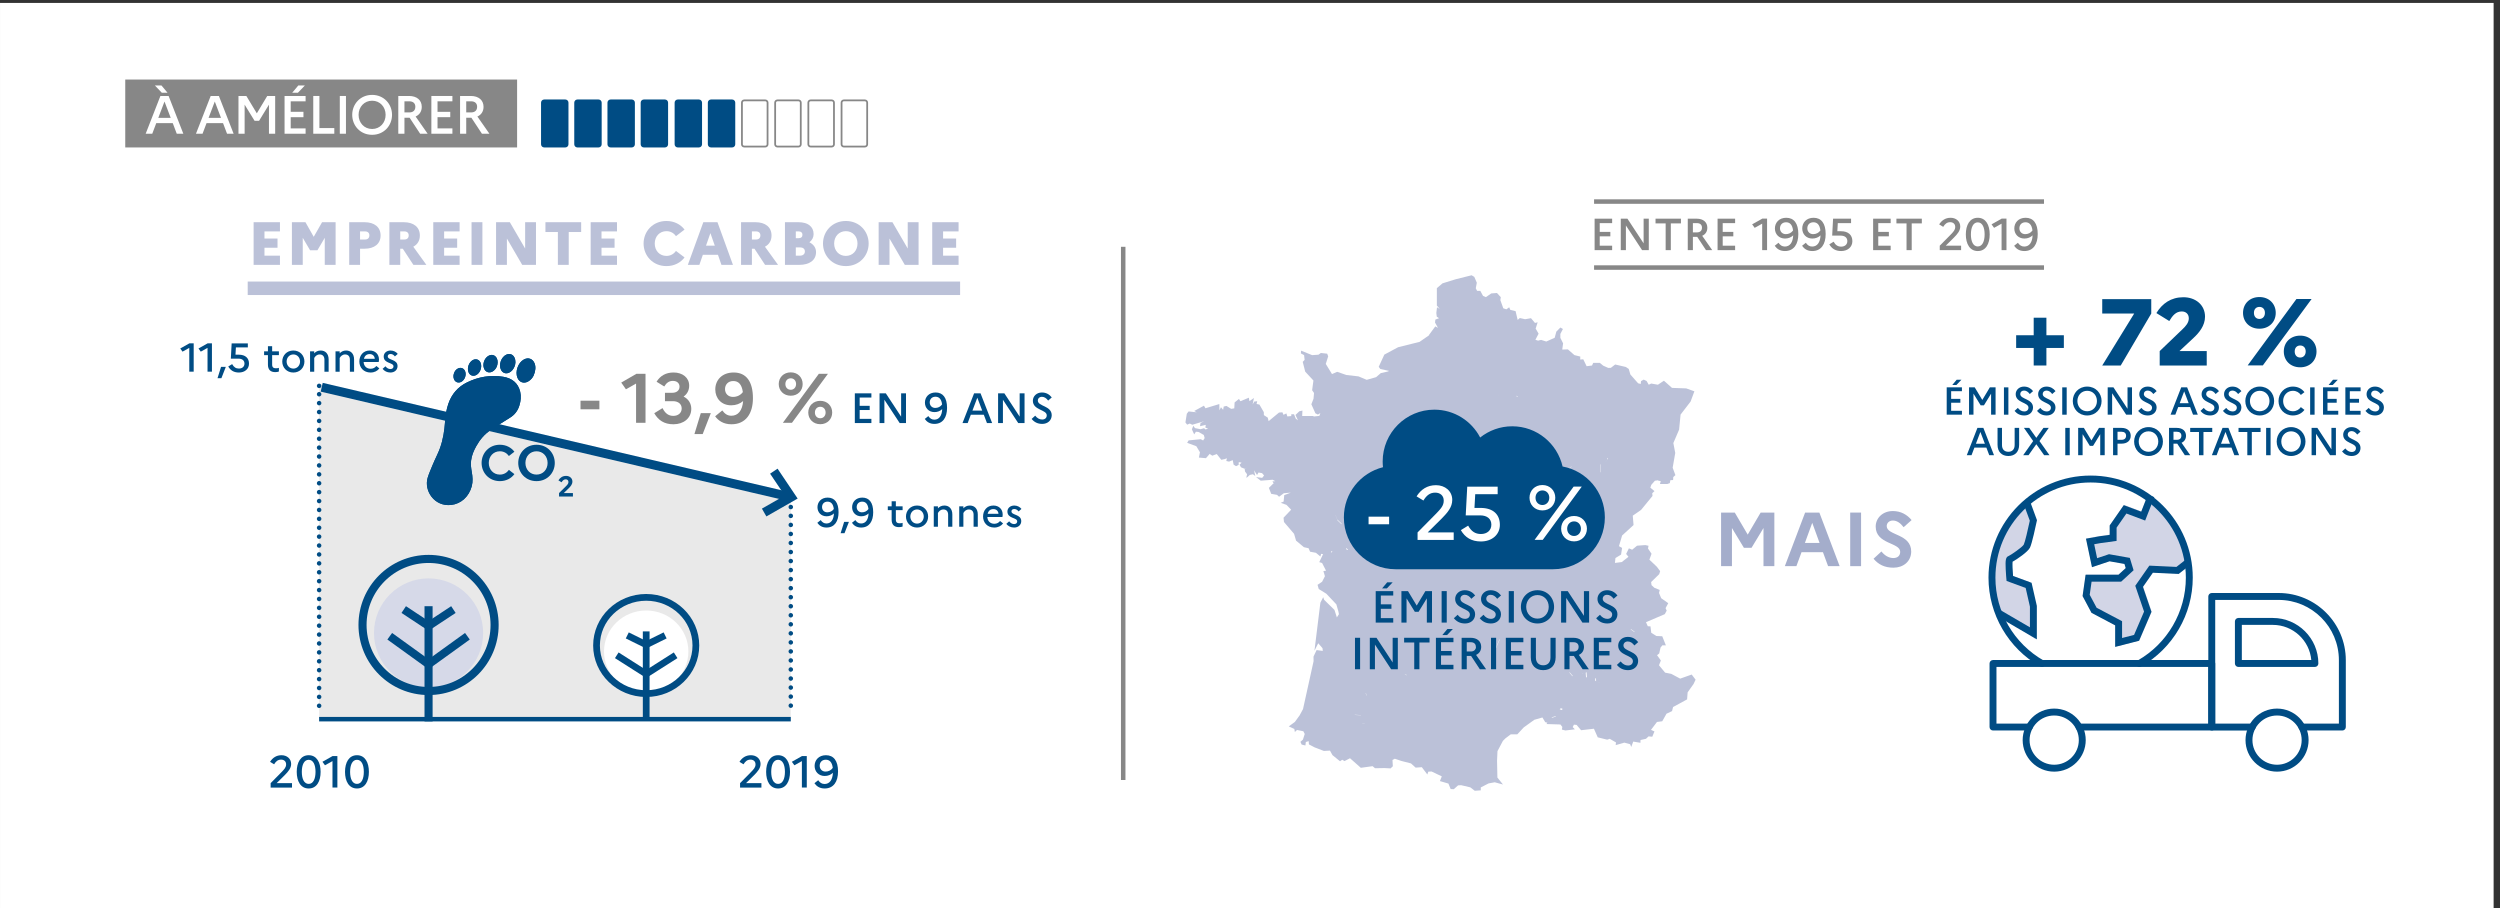 <?xml version="1.0" encoding="UTF-8" standalone="no"?>
<!DOCTYPE svg PUBLIC "-//W3C//DTD SVG 1.1//EN" "http://www.w3.org/Graphics/SVG/1.1/DTD/svg11.dtd">
<svg width="100%" height="100%" viewBox="0 0 556 202" version="1.1" xmlns="http://www.w3.org/2000/svg" xmlns:xlink="http://www.w3.org/1999/xlink" xml:space="preserve" xmlns:serif="http://www.serif.com/" style="fill-rule:evenodd;clip-rule:evenodd;">
    <rect x="0" y="0" width="556" height="202" fill="#333333" stroke="none"/>
    <g transform="matrix(1,0,0,1,-1,-305)">
        <g id="_2---ameliorer" serif:id="2 - ameliorer" transform="matrix(1.006,0,0,0.723,-18.845,-75.653)">
            <rect x="19.726" y="527.381" width="551.454" height="278.509" style="fill:none;"/>
            <clipPath id="_clip1">
                <rect x="19.726" y="527.381" width="551.454" height="278.509"/>
            </clipPath>
            <g clip-path="url(#_clip1)">
                <g transform="matrix(0.957,0,0,1.212,28.177,537.056)">
                    <rect x="-8.828" y="-7.98" width="576.041" height="229.714" style="fill:#fff;"/>
                </g>
                <g transform="matrix(0.994,0,0,1.383,11.136,67.279)">
                    <g transform="matrix(1,0,0,1,129.677,364.636)">
                        <path d="M0,-10.267c-0.277,0 -0.501,0.224 -0.501,0.501l0,9.265c0,0.277 0.224,0.501 0.501,0.501l4.697,-0c0.276,-0 0.5,-0.224 0.5,-0.501l-0,-9.265c-0,-0.277 -0.224,-0.501 -0.5,-0.501l-4.697,0Z" style="fill:#004c84;fill-rule:nonzero;stroke:#004c84;stroke-width:0.4px;"/>
                    </g>
                    <g transform="matrix(1,0,0,1,159.386,364.636)">
                        <path d="M0,-10.267c-0.277,0 -0.501,0.224 -0.501,0.501l0,9.265c0,0.277 0.224,0.501 0.501,0.501l4.697,-0c0.276,-0 0.5,-0.224 0.5,-0.501l-0,-9.265c-0,-0.277 -0.224,-0.501 -0.5,-0.501l-4.697,0Z" style="fill:#004c84;fill-rule:nonzero;stroke:#004c84;stroke-width:0.4px;"/>
                    </g>
                    <g transform="matrix(1,0,0,1,144.448,364.636)">
                        <path d="M0,-10.267c-0.277,0 -0.501,0.224 -0.501,0.501l0,9.265c0,0.277 0.224,0.501 0.501,0.501l4.697,-0c0.276,-0 0.5,-0.224 0.5,-0.501l-0,-9.265c-0,-0.277 -0.224,-0.501 -0.5,-0.501l-4.697,0Z" style="fill:#004c84;fill-rule:nonzero;stroke:#004c84;stroke-width:0.4px;"/>
                    </g>
                    <g transform="matrix(1,0,0,1,174.157,364.636)">
                        <path d="M0,-10.267c-0.277,0 -0.501,0.224 -0.501,0.501l0,9.265c0,0.277 0.224,0.501 0.501,0.501l4.697,-0c0.276,-0 0.5,-0.224 0.5,-0.501l-0,-9.265c-0,-0.277 -0.224,-0.501 -0.5,-0.501l-4.697,0Z" style="fill:none;fill-rule:nonzero;stroke:#878787;stroke-width:0.4px;"/>
                    </g>
                    <g transform="matrix(1,0,0,1,188.928,364.636)">
                        <path d="M0,-10.267c-0.277,0 -0.501,0.224 -0.501,0.501l0,9.265c0,0.277 0.224,0.501 0.501,0.501l4.697,-0c0.276,-0 0.5,-0.224 0.5,-0.501l-0,-9.265c-0,-0.277 -0.224,-0.501 -0.5,-0.501l-4.697,0Z" style="fill:none;fill-rule:nonzero;stroke:#878787;stroke-width:0.4px;"/>
                    </g>
                    <g transform="matrix(1,0,0,1,137.063,364.636)">
                        <path d="M0,-10.267c-0.277,0 -0.501,0.224 -0.501,0.501l0,9.265c0,0.277 0.224,0.501 0.501,0.501l4.697,-0c0.276,-0 0.5,-0.224 0.5,-0.501l-0,-9.265c-0,-0.277 -0.224,-0.501 -0.5,-0.501l-4.697,0Z" style="fill:#004c84;fill-rule:nonzero;stroke:#004c84;stroke-width:0.4px;"/>
                    </g>
                    <g transform="matrix(1,0,0,1,166.772,364.636)">
                        <path d="M0,-10.267c-0.277,0 -0.501,0.224 -0.501,0.501l0,9.265c0,0.277 0.224,0.501 0.501,0.501l4.697,-0c0.276,-0 0.5,-0.224 0.5,-0.501l-0,-9.265c-0,-0.277 -0.224,-0.501 -0.5,-0.501l-4.697,0Z" style="fill:#004c84;fill-rule:nonzero;stroke:#004c84;stroke-width:0.4px;"/>
                    </g>
                    <g transform="matrix(1,0,0,1,151.834,364.636)">
                        <path d="M0,-10.267c-0.277,0 -0.501,0.224 -0.501,0.501l0,9.265c0,0.277 0.224,0.501 0.501,0.501l4.697,-0c0.276,-0 0.5,-0.224 0.5,-0.501l-0,-9.265c-0,-0.277 -0.224,-0.501 -0.5,-0.501l-4.697,0Z" style="fill:#004c84;fill-rule:nonzero;stroke:#004c84;stroke-width:0.4px;"/>
                    </g>
                    <g transform="matrix(1,0,0,1,181.543,364.636)">
                        <path d="M0,-10.267c-0.277,0 -0.501,0.224 -0.501,0.501l0,9.265c0,0.277 0.224,0.501 0.501,0.501l4.697,-0c0.276,-0 0.5,-0.224 0.5,-0.501l-0,-9.265c-0,-0.277 -0.224,-0.501 -0.5,-0.501l-4.697,0Z" style="fill:none;fill-rule:nonzero;stroke:#878787;stroke-width:0.4px;"/>
                    </g>
                    <g transform="matrix(1,0,0,1,196.313,364.636)">
                        <path d="M0,-10.267c-0.277,0 -0.501,0.224 -0.501,0.501l0,9.265c0,0.277 0.224,0.501 0.501,0.501l4.697,-0c0.276,-0 0.5,-0.224 0.5,-0.501l-0,-9.265c-0,-0.277 -0.224,-0.501 -0.5,-0.501l-4.697,0Z" style="fill:none;fill-rule:nonzero;stroke:#878787;stroke-width:0.4px;"/>
                    </g>
                    <g transform="matrix(1,0,0,1,0,-127.321)">
                        <rect x="36.5" y="477.054" width="87.15" height="15.103" style="fill:#878787;"/>
                    </g>
                    <g transform="matrix(1,0,0,1,384.647,479.838)">
                        <path d="M0,-58.485l0.84,-2.279l-1.813,-0.646l-3.168,-0.114l-1.794,-1.595l-1.336,0.893l-1.489,-0.266l-0.553,0.266l-0.477,-0.836l-0.649,-0.304l-0.592,0.342l-0.057,0.627l-0.592,-0.152l-1.717,-1.956l-0.363,-1.235l-0.649,-0.436l-2.366,-0.551l-0.955,0.741l-0.591,0.019l-1.107,-0.494l-0.764,-0.627l-1.469,0.001l-0.267,0.588l-1.203,0.152l-0.744,-1.538l-0.668,0.057l0,-0.665l-1.298,-0.323l-1.45,-1.272l-1.26,0.038l0.191,-1.386l-0.61,-1.216l0,-0.874l0.572,-1.101l-0.572,-0.323l-0.897,0.912l-0.363,1.367l-1.87,0.836l-1.145,-0.361l-0.611,0.133l0.007,0.053l-0.674,-0.212l0.712,-1.359l-0.654,-1.129l0.442,-1.397l-0.596,0.134l-0.885,-1.052l-1.309,0.229l-1.173,-0.267l-0.482,0.421l-0.461,-1.952l-1.174,-0.287l-0.25,-0.574l-0.616,0.459l-0.692,-0.229l-0.655,-1.818l0.097,-0.651l-0.847,-0.938l-1.27,0.096l-1.193,0.823l-0.635,-0.268l-0.615,-1.129l-0.712,-0l-0.289,-0.574l0.231,-1.224l-0.558,-1.302l-0.596,-0.363l-3.522,0.88l-2.963,0.919l-1.251,1.072l-0,3.866l0.635,0.746l-0.597,-0.364l-0.154,1.263l0.096,0.823l0.5,0.345l-0.808,0.306l-0.077,0.651l0.654,1.186l-0.596,-0.325l-1.405,1.913l0.051,0.044l-2.146,1.49l-4.763,1.186l-3.073,1.646l-1.249,2.718l0.365,0.478l1.901,0.421l0.039,0.019l-0.327,0.134l-1.517,0.345l-1.037,0.899l-2.094,0.594l-1.824,-0.766l-2.689,-0.306l-2.055,-0.708l-1.153,0.498l-1.383,-2.258l0.538,-1.684l-0.23,-0.593l-1.402,-0.153l-0.538,0.382l-1.402,0.096l-2.458,-0.995l-0.039,0.613l0.711,0.382l0.115,1.053l-0.422,0.44l0.556,2.181l1.825,1.971l-0.288,2.163l0.422,0.612l-0.115,1.282l-0.48,1.225l0.902,2.009l0.557,0.287l0.538,-0.344l-0.211,0.631l-1.285,0.146l-0.059,-0.119l-2.482,0l0.057,-1.204l-0.687,0.153l-0.859,0.822l0.553,1.204l-0.496,-0.402l-0.382,-0.955l-0.611,0l-0,0.401l-0.878,0.077l-0.21,-0.669l-0.649,0.305l-0.229,-0.554l-0.764,0.057l-2.31,1.912l-0.191,-0.784l-0.859,-0.554l-0.019,-0.669l-0.974,-1.682l-0.63,-0.134l0.134,-0.611l-0.65,0.076l-0.362,0.631l0.286,-1.415l-1.012,0.688l-0.114,-0.764l-1.891,0.784l-0.305,-0.517l-0.974,0.784l-0.076,1.319l-0.687,0.114l-1.05,-0.649l-0.611,0.133l-0.134,0.727l-0.477,-0.574l-0.344,0.688l-0.019,-1.395l-3.093,0.937l-0.324,-0.574l-2.177,1.185l0.554,0.287l-1.795,-0.191l-0.401,0.516l-0.305,1.93l0.382,0.497l0.591,-0.248l0.554,0.267l2.635,-0.783l-0.802,0.382l-0.115,0.726l1.28,-0.306l-0.096,0.612l0.63,0.267l-0.668,0.134l-0.229,-0.267l-0.802,0.229l-1.241,-0.248l-0.363,-0.517l-0.324,0.784l0.515,1.128l0.382,-0.593l0.592,0.058l1.164,0.669l0.191,0.688l-0.343,0.535l-0.516,-0.287l-2.711,0.268l-0.324,0.535l2.043,0.764l0.801,1.338l-0.229,1.185l1.566,0.134l0.783,-0.898l-0,-0.077l0.63,0.421l0.992,-0.363l1.012,1.28l0.611,-0.134l0.077,-0.019l0,0.019l0.553,-0.21l-0.133,0.612l0.611,0.134l0.821,-0.325l0.19,0.994l0.535,0.344l0.592,-0.287l0,-0.019l0.019,-0.593l0.63,0.115l-0.458,0.459l0.324,0.573l0.783,0.325l0.573,-0.248l-0.535,0.267l0.077,0.593l0.458,0.611l-0.172,0.784l0.21,-0.115l0.573,-0.516l0.687,-0.153l0.516,0.382l-0.268,-1.261l0.669,1.051l0.324,-0.554l0.783,0.134l0.458,0.516l-0.42,0.535l-1.355,-0.172l1.031,0.803l2.653,-0.211l0.592,0.325l-0.649,0.039l0.293,0.473l-0.119,0.035l-0.96,0.939l0.518,1.323l1.306,0.23l0.442,0.422l1.057,-0.786l1.556,-0.134l-1.46,0.556l-0.135,1.438l-0.653,0.269l1.287,0.46l1.037,1.074l-1.69,1.783l0.096,0.959l2.247,2.627l0.442,1.515l1.748,1.457l1.037,0.23l0.327,0.767l1.306,0.25l0.999,0.824l0.153,-0.594l0.436,0.068l-0.847,1.779l0.631,0.189l0.878,1.707l-0.592,0.095l0.344,1.138l-0.631,1.233l-1.012,0.683l0.267,0.93l1.681,1.043l2.235,2.37l0.458,1.594l0,0.019l0.115,0.569l-0.459,0.721l-0.535,-1.67l-2.292,-2.238l-0.21,-0.587l-0.63,1.214l-1.32,10.698l0.841,-1.67l0.955,1.1l0.057,0.607l-1.375,-0.189l-0.688,1.46l0.019,1.006l-2.351,10.66l-0.822,1.518l-0.019,-0l-0.975,1.346l-1.356,0.987l1.242,0.569l0.114,0.683l0.478,-0.456l1.413,0.285l0.306,0.607l-0.401,1.252l-0.554,0.493l0.267,0.607l0.841,0.208l0.095,-0.777l0.631,-0.19l0.057,0.721l1.261,0.663l2.063,0.797l1.356,-0.076l0.554,1.005l1.681,1.365l0.497,-0.341l0.497,0.303l1.227,-0.636l2.404,2.129l2.622,-0.363l0.536,0.458l2.125,-0.038l1.34,0.076l0.498,-0.477l-0.077,-1.392l0.517,-0.286l1.455,0.496l2.144,0.552l1.033,0.935l1.378,-0.096l1.225,1.621l0.211,-0.629l0.727,-0.038l2.278,1.086l-0.421,1.049l1.895,0.553l0.498,1.22l0.689,0.038l0.957,-0.858l0.689,-0.038l2.029,0.477l0.995,0.762l1.34,-0.095l-0,-0.648l1.742,-0.897l1.359,-0.248l1.838,0.496l-1.244,-1.545l-0.077,-3.756l0.096,-2.117l1.206,-2.288l0.575,-0.572l1.167,-0.877l1.455,0l1.436,-1.545l2.354,-1.697l1.8,-0.515l0.631,1.049l0.47,0.11l-0.197,0.303l3.1,0.096l0.424,0.541l-0.096,0.599l0.789,0.193l2.1,-0.251l-0.482,-0.502l0.27,-0.541l0.597,0.058l1.001,1.178l2.851,-0.328l0.847,1.912l2.099,0.522l0.597,-0.193l0.039,0.038l1.329,0.773l-0.077,0.599l1.926,-0.56l1.29,0.347l0.251,0.618l0.442,-1.197l1.599,0.27l0.019,-0.618l1.213,-0.27l0.578,-0.541l0.828,0.078l0.482,-1.179l-0.771,-0.347l1.329,-1.758l1.175,-0.154l0.944,-1.68l1.232,-0.58l0.231,-0.907l3.12,-1.7l0.116,-1.564l1.328,-1.873l0.443,-0.947l-0.866,-1.139l-2.562,0.907l-1.984,-1.062l-1.367,-0.27l-1.329,-1.603l-0.038,-0.02l0.423,-1.081l-0.847,-1.178l0.481,-0.387l0.289,-1.294l-0,-0.019l0.039,-0.039l0.385,-0.463l0.77,0.019l-0.809,-2.028l-1.31,-0.058l-1.136,-0.714l-0.173,-1.43l-0.597,-0.019l-0.394,-0.896l0.021,-0.004l-0,-0.019l4.156,-1.776l0.421,-0.782l-0.249,-0.553l0.594,-1.107l-1.57,-1.107l-0.479,-1.164l0.153,-0.668l-1.206,-0.496l-0.613,-0.573l-0.096,-0.687l0.02,-0.019l1.781,-1.737l0.21,-0.668l-0.727,-0.973l-1.666,-1.584l0.479,-1.316l-0.785,-1.165l0.114,-0.61l-0.727,-0.153l-1.819,0.134l-1.092,0.897l-0.727,-0.305l-0.613,1.24l0.517,0.649l-1.494,1.164l-1.513,0.191l-0,-0.019l0.115,-1.069l1.245,-0.763l0.23,-1.489l-0.695,-0.39l0.703,-2.376l2.541,-2.318l-0.173,-2.087l1.848,-1.284l2.54,-3.103l-0.057,-0.613l0.5,-0.46l-0.924,-0.766l0.212,-0.632l0.809,-0.919l0.691,-0.094l0.028,0.073l0.573,0.114l-0.172,0.646l1.622,-0.001l0.573,-0.208l0.114,-0.646l0.611,-0.038l0.038,-0.665l0.477,-0.418l-0.61,-1.652l0.573,-3.286l-0.42,-2.204l1.279,-2.982l0.325,-3.343l2.233,-2.906Zm-13.333,50.566l0.861,0.616l-0.006,0.106l-0.79,-0.562l-0.065,-0.16Zm-66.333,-17.344l-0.15,0.328l-0.198,0.008l0.111,-0.243l0.237,-0.093Zm2.058,-5.903l-0.906,-0.867l-0.48,-1.227l0.015,-0.001l0.398,1.012l0.917,0.873l0.056,0.21Zm1.434,5.613l-0.179,0.086l-0.279,-0.218l0.008,-0.219l0.45,0.351Zm2.863,36.851l-1.359,-0.073l-0.028,-0.046l1.367,0.074l0.02,0.045Zm0.825,1.824l-0.541,-0l0.02,-0.039l0.518,-0l0.003,0.039Zm0.411,-6.224l-0.05,0.026l-0.132,-0.558l0.052,-0.016l0.13,0.548Zm4.6,-47.663l-1.108,-0.472l0.019,-0.058l1.079,0.459l0.01,0.071Zm1.924,7.927l-0.174,0.007l-0.233,-0.437l0.248,0.133l0.159,0.297Zm2.461,35.204l-0.034,0.042l-0.426,-0.251l0,-0.063l0.46,0.272Zm0.88,-56.035l-0.005,0.115l-0.857,-0.79l-0.007,-0.126l0.869,0.801Zm2.016,28.146l-0.214,0.38l-0.082,-0.033l0.218,-0.385l0.078,0.038Zm11.865,13.606l-1.157,-0.379l0.018,-0.097l1.124,0.367l0.015,0.109Zm-0.04,-36.424l-0.043,0.213l-0.207,0.119l-0.297,-0.023l0.547,-0.309Zm1.157,43.072l-0.621,1.837l-0.593,0.755l0.422,-0.538l0.652,-1.927l0.14,-0.127Zm4.771,-0.291l-1.373,3.12l-0.039,-0.077l1.364,-3.103l0.048,0.06Zm-0.165,-54.472l-0.046,0.209l-0.004,-0.005l0.046,-0.21l0.004,0.006Zm23.404,58.546l0.452,0.344l-0.003,0.003l-0.451,-0.341l0.002,-0.006Zm-1.17,2.373l-0.008,-0.014l1.977,1.133l0,0.002l-1.969,-1.121Zm-0.86,2.197l0.189,0.016l0.019,0.611l0.948,0.416l-0.003,0.004l-1.136,-0.503l-0.017,-0.544Zm-2.1,-1.233l0.183,-0.163l0.09,1.165l-0.197,-0.017l-0.076,-0.985Zm-3.16,-45.842l-0.547,0.475l-0.028,-0.058l0.554,-0.481l0.021,0.064Zm-1.207,-1.307l-0.003,-0l0.063,-0.498l0.002,0.001l-0.062,0.497Zm3.478,47.166l0.019,-0.008l0.324,0.191l-0.014,0.013l-0.329,-0.196Zm-2.776,-0.103l0.152,0.019l0.648,0.774l-0.102,0.046l-0.698,-0.839Zm-2.118,8.224l0.231,-0.265l0.368,0.099l-0.056,0.314l-0.543,-0.148Zm-2.092,-33.566l0.024,-0.019l-0.045,0.38l-0.023,0.016l0.044,-0.377Zm0.293,35.451l0.097,-0.147l0.803,-0.247l0.037,0.105l-0.937,0.289Zm-7.541,-71.402l-0.322,-0.16l0.029,-0.088l0.348,0.174l-0.055,0.074Zm1.371,11.854l1.017,2.223l-0.008,-0l-1.026,-2.243l0.017,0.02Zm1.356,24l-0,-0.191l0.747,-0.921l-0.018,0.213l-0.729,0.899Zm-2.637,-24.554l-0.516,-1.705l0.061,0.074l0.483,1.6l-0.028,0.031Zm0.124,43.26l0.022,-0.366l0.153,0.014l-0.024,0.381l-0.151,-0.029Zm15.547,-37.047l0.02,-0.012l-0.217,0.464l-0.017,0.006l0.214,-0.458Zm2.615,-2.451l0.075,-0.088l-0.076,1.784l-0.073,0.023l0.074,-1.719Zm1.546,-1.121l-0.057,-0.304l0.097,-0.069l0.049,0.259l-0.5,0.69l-0.006,-0.001l0.417,-0.575Z" style="fill:#bbc1d8;fill-rule:nonzero;"/>
                    </g>
                    <g transform="matrix(1,0,0,1,479.126,442.003)">
                        <path d="M0,33.868l0,-4.795l-5.26,-2.78l-1.99,-3.734l0.674,-4.749l7.318,0l1.604,-1.471l-0.282,-0.924l-3.316,-0.588l-3.906,1.313l-1.335,-6.34l3.04,-0.55l2.233,-0.304l-0,-2.087l3.138,-4.524l3.876,1.454l1.482,-3.789l5.373,5.958l3.908,9.775l-2.429,1.902l-5.748,-0.269l-2.199,3.148l1.896,5.559l-2.753,6.423l-5.324,1.372Z" style="fill:#d2d5e6;fill-rule:nonzero;"/>
                    </g>
                    <g transform="matrix(1,0,0,1,459.783,473.575)">
                        <path d="M0,-30.111l1.526,4.148l-0.045,0.215c-0.173,0.829 -1.058,5.01 -1.518,5.91c-0.485,0.949 -2.861,2.563 -3.862,3.117c-0.051,0.548 0.006,1.909 0.108,3.167l4.117,1.516l1.171,5.138l-0,7.45l-8.517,-5.703c0,-0 -2,-6.408 -0.787,-12.366c1.212,-5.959 4.609,-9.569 6.071,-11.355c1.461,-1.787 1.736,-1.237 1.736,-1.237m-4.205,13.545c-0.025,0.011 -0.046,0.02 -0.065,0.026c0.023,-0.008 0.044,-0.016 0.065,-0.026" style="fill:#d2d5e6;fill-rule:nonzero;"/>
                    </g>
                    <g transform="matrix(1,0,0,1,500.555,478.844)">
                        <path d="M0,15.674l-29.517,0c-0.425,0 -0.77,-0.344 -0.77,-0.769c0,-0.425 0.345,-0.77 0.77,-0.77l28.748,0l-0,-12.596l-47.114,0l0,12.596l7.315,0c0.425,0 0.77,0.345 0.77,0.77c-0,0.425 -0.345,0.769 -0.77,0.769l-8.084,0c-0.425,0 -0.769,-0.344 -0.769,-0.769l0,-14.135c0,-0.425 0.344,-0.77 0.769,-0.77l48.652,0c0.425,0 0.769,0.345 0.769,0.77l0,14.135c0,0.425 -0.344,0.769 -0.769,0.769" style="fill:#004c84;fill-rule:nonzero;"/>
                    </g>
                    <g transform="matrix(1,0,0,1,465.512,489.644)">
                        <path d="M0,14.028c-3.867,-0 -7.014,-3.146 -7.014,-7.014c0,-3.867 3.147,-7.014 7.014,-7.014c3.867,0 7.014,3.147 7.014,7.014c-0,3.868 -3.147,7.014 -7.014,7.014m0,-12.489c-3.019,-0 -5.475,2.456 -5.475,5.475c0,3.019 2.456,5.475 5.475,5.475c3.019,-0 5.475,-2.456 5.475,-5.475c0,-3.019 -2.456,-5.475 -5.475,-5.475" style="fill:#004c84;fill-rule:nonzero;"/>
                    </g>
                    <g transform="matrix(1,0,0,1,529.599,463.936)">
                        <path d="M0,30.582l-8.996,-0c-0.425,-0 -0.77,-0.344 -0.77,-0.769c0,-0.425 0.345,-0.77 0.77,-0.77l8.227,-0l0,-14.104c0,-7.389 -6.012,-13.401 -13.401,-13.401l-14.105,-0l0,27.505l8.228,-0c0.425,-0 0.769,0.345 0.769,0.77c0,0.425 -0.344,0.769 -0.769,0.769l-8.997,0c-0.425,0 -0.769,-0.344 -0.769,-0.769l-0,-29.044c-0,-0.425 0.344,-0.769 0.769,-0.769l14.874,0c8.238,0 14.939,6.701 14.939,14.939l-0,14.874c-0,0.425 -0.344,0.769 -0.769,0.769" style="fill:#004c84;fill-rule:nonzero;"/>
                    </g>
                    <g transform="matrix(1,0,0,1,515.077,489.644)">
                        <path d="M0,14.028c-3.867,-0 -7.014,-3.146 -7.014,-7.014c0,-3.867 3.147,-7.014 7.014,-7.014c3.867,0 7.014,3.147 7.014,7.014c-0,3.868 -3.147,7.014 -7.014,7.014m0,-12.489c-3.019,-0 -5.475,2.456 -5.475,5.475c0,3.019 2.456,5.475 5.475,5.475c3.019,-0 5.475,-2.456 5.475,-5.475c0,-3.019 -2.456,-5.475 -5.475,-5.475" style="fill:#004c84;fill-rule:nonzero;"/>
                    </g>
                    <g transform="matrix(1,0,0,1,523.496,469.489)">
                        <path d="M0,10.894l-17.021,0c-0.424,0 -0.769,-0.344 -0.769,-0.769l0,-9.356c0,-0.424 0.345,-0.769 0.769,-0.769l7.666,-0c5.582,-0 10.124,4.542 10.124,10.125c-0,0.425 -0.344,0.769 -0.769,0.769m-16.251,-1.538l15.448,0c-0.391,-4.376 -4.077,-7.817 -8.552,-7.817l-6.896,-0l0,7.817Z" style="fill:#004c84;fill-rule:nonzero;"/>
                    </g>
                    <g transform="matrix(1,0,0,1,484.459,437.924)">
                        <path d="M0,42.46c-0.268,0 -0.527,-0.14 -0.669,-0.389c-0.21,-0.369 -0.082,-0.839 0.288,-1.049c6.609,-3.763 10.715,-10.82 10.715,-18.416c0,-11.677 -9.5,-21.177 -21.177,-21.177c-11.676,0 -21.176,9.5 -21.176,21.177c0,7.596 4.106,14.653 10.715,18.416c0.369,0.21 0.498,0.68 0.288,1.049c-0.21,0.369 -0.68,0.498 -1.049,0.288c-7.089,-4.036 -11.493,-11.605 -11.493,-19.753c0,-12.526 10.19,-22.715 22.715,-22.715c12.525,0 22.715,10.189 22.715,22.715c0,8.148 -4.403,15.717 -11.492,19.753c-0.12,0.068 -0.251,0.101 -0.38,0.101" style="fill:#004c84;fill-rule:nonzero;"/>
                    </g>
                    <g transform="matrix(1,0,0,1,461.653,443.588)">
                        <path d="M0,30.661l-8.765,-5.112l0.775,-1.329l6.452,3.763l0,-4.598l-0.948,-4.156l-4.247,-1.564l-0.045,-0.483c-0.004,-0.043 -0.099,-1.065 -0.147,-2.122c-0.092,-1.997 -0.011,-2.71 0.653,-2.942c0.5,-0.22 3.083,-1.987 3.368,-2.545c0.259,-0.506 0.92,-3.333 1.337,-5.308l-1.374,-3.733l1.444,-0.532l1.526,4.148l-0.045,0.216c-0.173,0.829 -1.058,5.009 -1.518,5.909c-0.485,0.95 -2.862,2.564 -3.862,3.117c-0.051,0.549 0.005,1.91 0.108,3.167l4.117,1.517l1.171,5.138l0,7.449Zm-5.702,-17.115c-0.025,0.011 -0.047,0.019 -0.065,0.025c0.023,-0.007 0.044,-0.016 0.065,-0.025m-0.553,-1.434c-0.002,0.001 -0.005,0.002 -0.008,0.003c0.003,-0.001 0.005,-0.002 0.008,-0.003" style="fill:#004c84;fill-rule:nonzero;"/>
                    </g>
                    <g transform="matrix(1,0,0,1,479.071,442.06)">
                        <path d="M0,33.868l0,-4.795l-5.26,-2.78l-1.99,-3.734l0.674,-4.749l7.318,0l1.604,-1.471l-0.282,-0.924l-3.316,-0.588l-3.906,1.313l-1.335,-6.34l3.04,-0.55l2.233,-0.304l-0,-2.087l3.138,-4.524l3.876,1.454l1.482,-3.789l1.432,0.56l-2.034,5.203l-4.175,-1.566l-2.18,3.144l0,2.948l-3.547,0.483l-1.433,0.26l0.652,3.099l2.639,-0.887l4.631,0.82l0.84,2.753l-2.76,2.532l-6.582,0l-0.416,2.93l1.533,2.874l5.663,2.993l-0,3.737l2.669,-0.688l2.222,-5.185l-1.957,-5.737l3.131,-4.484l6.026,0.283l1.979,-1.55l0.948,1.211l-2.429,1.902l-5.748,-0.269l-2.199,3.148l1.896,5.559l-2.753,6.423l-5.324,1.372Z" style="fill:#004c84;fill-rule:nonzero;"/>
                    </g>
                    <g transform="matrix(1,0,0,1,365.578,434.684)">
                        <path d="M0,12.441c0,-5.648 -4.056,-10.339 -9.406,-11.326c-1.171,-5.12 -5.734,-8.943 -11.197,-8.943c-2.697,-0 -5.171,0.937 -7.132,2.496c-1.92,-3.68 -5.758,-6.194 -10.188,-6.194c-6.349,-0 -11.497,5.16 -11.497,11.526c0,0.43 0.028,0.854 0.074,1.273c-4.997,1.253 -8.702,5.771 -8.702,11.168c0,6.366 5.147,11.526 11.497,11.526l35.054,-0c6.349,-0 11.497,-5.16 11.497,-11.526" style="fill:#004c84;fill-rule:nonzero;"/>
                    </g>
                    <g transform="matrix(1,0,0,1,363.177,376.872)">
                        <path d="M0,0l100.069,0" style="fill:none;fill-rule:nonzero;stroke:#878787;stroke-width:1px;"/>
                    </g>
                    <g transform="matrix(1,0,0,1,363.177,391.551)">
                        <path d="M0,0l100.069,0" style="fill:none;fill-rule:nonzero;stroke:#878787;stroke-width:1px;"/>
                    </g>
                    <g transform="matrix(0,1,1,0,317.754,446.23)">
                        <path d="M-59.301,-59.301l118.602,0" style="fill:none;fill-rule:nonzero;stroke:#878787;stroke-width:1px;"/>
                    </g>
                    <g transform="matrix(12,0,0,12,40.778,361.786)">
                        <path d="M0.321,-0.76l0.106,-0l-0.113,-0.135l-0.122,0l0.129,0.135Zm-0.299,0.76l0.122,-0l0.074,-0.196l0.306,-0l0.074,0.196l0.122,-0l-0.273,-0.7l-0.152,0l-0.273,0.7Zm0.234,-0.294l0.115,-0.303l0.115,0.303l-0.23,0Z" style="fill:#fff;fill-rule:nonzero;"/>
                    </g>
                    <g transform="matrix(12,0,0,12,51.962,361.786)">
                        <path d="M0.022,-0l0.122,-0l0.074,-0.196l0.306,-0l0.074,0.196l0.122,-0l-0.273,-0.7l-0.152,0l-0.273,0.7Zm0.234,-0.294l0.115,-0.303l0.115,0.303l-0.23,0Z" style="fill:#fff;fill-rule:nonzero;"/>
                    </g>
                    <g transform="matrix(12,0,0,12,60.386,361.786)">
                        <path d="M0.108,-0l0.114,-0l-0,-0.539l0.184,0.299l0.084,-0l0.183,-0.299l0,0.539l0.115,-0l-0,-0.7l-0.147,0l-0.193,0.322l-0.194,-0.322l-0.146,0l0,0.7Z" style="fill:#fff;fill-rule:nonzero;"/>
                    </g>
                    <g transform="matrix(12,0,0,12,70.634,361.786)">
                        <path d="M0.356,-0.76l0.129,-0.135l-0.122,0l-0.113,0.135l0.106,-0Zm-0.248,0.76l0.39,-0l-0,-0.099l-0.276,0l-0,-0.208l0.236,-0l-0,-0.099l-0.236,0l-0,-0.195l0.276,-0l-0,-0.099l-0.39,0l0,0.7Z" style="fill:#fff;fill-rule:nonzero;"/>
                    </g>
                    <g transform="matrix(12,0,0,12,77.018,361.786)">
                        <path d="M0.108,-0l0.39,-0l-0,-0.105l-0.276,0l-0,-0.595l-0.114,0l0,0.7Z" style="fill:#fff;fill-rule:nonzero;"/>
                    </g>
                    <g transform="matrix(12,0,0,12,82.922,361.786)">
                        <rect x="0.108" y="-0.7" width="0.114" height="0.7" style="fill:#fff;fill-rule:nonzero;"/>
                    </g>
                    <g transform="matrix(12,0,0,12,86.402,361.786)">
                        <path d="M0.417,-0.72c-0.22,0 -0.369,0.17 -0.369,0.37c0,0.2 0.149,0.37 0.369,0.37c0.219,-0 0.369,-0.17 0.369,-0.37c-0,-0.2 -0.15,-0.37 -0.369,-0.37Zm-0,0.632c-0.146,0 -0.251,-0.115 -0.251,-0.262c-0,-0.146 0.105,-0.262 0.251,-0.262c0.146,-0 0.25,0.115 0.25,0.262c0,0.146 -0.104,0.262 -0.25,0.262Z" style="fill:#fff;fill-rule:nonzero;"/>
                    </g>
                    <g transform="matrix(12,0,0,12,95.93,361.786)">
                        <path d="M0.108,-0l0.114,-0l-0,-0.296l0.096,-0l0.195,0.296l0.139,-0l-0.223,-0.319c0.072,-0.032 0.114,-0.095 0.114,-0.179c-0,-0.124 -0.09,-0.202 -0.237,-0.202l-0.198,0l0,0.7Zm0.204,-0.601c0.071,-0 0.112,0.038 0.112,0.101c0,0.067 -0.041,0.105 -0.112,0.105l-0.09,0l-0,-0.206l0.09,-0Z" style="fill:#fff;fill-rule:nonzero;"/>
                    </g>
                    <g transform="matrix(12,0,0,12,103.286,361.786)">
                        <path d="M0.108,-0l0.39,-0l-0,-0.099l-0.276,0l-0,-0.208l0.236,-0l-0,-0.099l-0.236,0l-0,-0.195l0.276,-0l-0,-0.099l-0.39,0l0,0.7Z" style="fill:#fff;fill-rule:nonzero;"/>
                    </g>
                    <g transform="matrix(12,0,0,12,109.67,361.786)">
                        <path d="M0.108,-0l0.114,-0l-0,-0.296l0.096,-0l0.195,0.296l0.139,-0l-0.223,-0.319c0.072,-0.032 0.114,-0.095 0.114,-0.179c-0,-0.124 -0.09,-0.202 -0.237,-0.202l-0.198,0l0,0.7Zm0.204,-0.601c0.071,-0 0.112,0.038 0.112,0.101c0,0.067 -0.041,0.105 -0.112,0.105l-0.09,0l-0,-0.206l0.09,-0Z" style="fill:#fff;fill-rule:nonzero;"/>
                    </g>
                    <g transform="matrix(21.09,0,0,21.09,456.039,413.335)">
                        <path d="M0.551,-0.185l-0,-0.134l-0.184,0l-0,-0.185l-0.134,0l0,0.185l-0.185,0l0,0.134l0.185,-0l0,0.185l0.134,-0l-0,-0.185l0.184,-0Z" style="fill:#004c84;fill-rule:nonzero;"/>
                    </g>
                    <g transform="matrix(21.09,0,0,21.09,475.036,413.335)">
                        <path d="M0.25,-0l0.322,-0.548l-0,-0.152l-0.517,0l0,0.152l0.337,-0l-0.337,0.548l0.195,-0Z" style="fill:#004c84;fill-rule:nonzero;"/>
                    </g>
                    <g transform="matrix(21.09,0,0,21.09,487.901,413.335)">
                        <path d="M0.051,-0l0.496,-0l-0,-0.152l-0.288,0l0.149,-0.139c0.057,-0.053 0.121,-0.128 0.121,-0.224c-0,-0.125 -0.101,-0.205 -0.228,-0.205c-0.132,0 -0.224,0.067 -0.285,0.167l0.136,0.084c0.035,-0.058 0.07,-0.101 0.132,-0.101c0.043,-0 0.074,0.027 0.074,0.073c0,0.045 -0.032,0.082 -0.066,0.114l-0.241,0.231l0,0.152Z" style="fill:#004c84;fill-rule:nonzero;"/>
                    </g>
                    <g transform="matrix(21.09,0,0,21.09,506.898,413.335)">
                        <path d="M0.202,-0.722c-0.103,0 -0.173,0.071 -0.173,0.167c0,0.096 0.07,0.167 0.173,0.167c0.102,-0 0.172,-0.071 0.172,-0.167c-0,-0.096 -0.07,-0.167 -0.172,-0.167Zm-0.124,0.721l0.16,-0l0.514,-0.7l-0.16,0l-0.514,0.7Zm0.124,-0.49c-0.033,0 -0.058,-0.023 -0.058,-0.064c-0,-0.041 0.025,-0.063 0.058,-0.063c0.033,-0 0.058,0.022 0.058,0.063c0,0.04 -0.025,0.064 -0.058,0.064Zm0.43,0.176c-0.103,0 -0.173,0.071 -0.173,0.167c0,0.096 0.07,0.167 0.173,0.167c0.102,-0 0.172,-0.071 0.172,-0.167c-0,-0.096 -0.07,-0.167 -0.172,-0.167Zm0,0.231c-0.033,0 -0.058,-0.023 -0.058,-0.064c-0,-0.041 0.025,-0.063 0.058,-0.063c0.033,-0 0.058,0.022 0.058,0.063c0,0.04 -0.025,0.064 -0.058,0.064Z" style="fill:#004c84;fill-rule:nonzero;"/>
                    </g>
                    <g>
                        <g transform="matrix(16.919,0,0,16.919,312.686,452.135)">
                            <rect x="0.02" y="-0.306" width="0.27" height="0.1" style="fill:#fff;fill-rule:nonzero;"/>
                        </g>
                        <g transform="matrix(16.919,0,0,16.919,322.838,452.135)">
                            <path d="M0.064,-0l0.475,-0l-0,-0.099l-0.342,0l0.183,-0.181c0.078,-0.079 0.14,-0.151 0.14,-0.246c-0,-0.117 -0.095,-0.194 -0.214,-0.194c-0.115,0 -0.197,0.056 -0.255,0.147l0.09,0.055c0.039,-0.065 0.084,-0.104 0.155,-0.104c0.064,-0 0.112,0.038 0.112,0.105c0,0.066 -0.036,0.105 -0.106,0.177l-0.238,0.241l0,0.099Z" style="fill:#fff;fill-rule:nonzero;"/>
                        </g>
                        <g transform="matrix(16.919,0,0,16.919,332.972,452.135)">
                            <path d="M0.098,-0.323l0.19,-0c0.094,-0 0.147,0.048 0.147,0.122c0,0.077 -0.058,0.123 -0.137,0.123c-0.073,0 -0.126,-0.033 -0.168,-0.11l-0.096,0.059c0.056,0.097 0.14,0.149 0.264,0.149c0.142,-0 0.249,-0.087 0.249,-0.219c-0,-0.135 -0.087,-0.222 -0.254,-0.222l-0.08,0l0.01,-0.18l0.295,-0l-0,-0.099l-0.4,0l-0.02,0.377Z" style="fill:#fff;fill-rule:nonzero;"/>
                        </g>
                        <g transform="matrix(16.919,0,0,16.919,348.224,452.135)">
                            <path d="M0.205,-0.722c-0.102,0 -0.17,0.075 -0.17,0.167c0,0.092 0.068,0.167 0.17,0.167c0.1,-0 0.169,-0.075 0.169,-0.167c-0,-0.092 -0.069,-0.167 -0.169,-0.167Zm-0.103,0.721l0.107,-0l0.513,-0.7l-0.107,0l-0.513,0.7Zm0.103,-0.458c-0.053,0 -0.091,-0.041 -0.091,-0.096c-0,-0.055 0.038,-0.096 0.091,-0.096c0.052,-0 0.09,0.041 0.09,0.096c0,0.054 -0.038,0.096 -0.09,0.096Zm0.416,0.144c-0.102,0 -0.17,0.075 -0.17,0.167c0,0.092 0.068,0.167 0.17,0.167c0.1,-0 0.169,-0.075 0.169,-0.167c-0,-0.092 -0.069,-0.167 -0.169,-0.167Zm-0,0.263c-0.053,0 -0.091,-0.041 -0.091,-0.096c-0,-0.055 0.038,-0.096 0.091,-0.096c0.052,-0 0.09,0.041 0.09,0.096c0,0.054 -0.038,0.096 -0.09,0.096Z" style="fill:#fff;fill-rule:nonzero;"/>
                        </g>
                    </g>
                    <g transform="matrix(10,0,0,10,362.216,387.678)">
                        <path d="M0.108,-0l0.39,-0l-0,-0.099l-0.276,0l-0,-0.208l0.236,-0l-0,-0.099l-0.236,0l-0,-0.195l0.276,-0l-0,-0.099l-0.39,0l0,0.7Z" style="fill:#878787;fill-rule:nonzero;"/>
                    </g>
                    <g transform="matrix(10,0,0,10,368.036,387.678)">
                        <path d="M0.108,-0l0.114,-0l-0,-0.549l0.36,0.549l0.149,-0l-0,-0.7l-0.115,0l0,0.549l-0.36,-0.549l-0.148,0l0,0.7Z" style="fill:#878787;fill-rule:nonzero;"/>
                    </g>
                    <g transform="matrix(10,0,0,10,376.516,387.678)">
                        <path d="M0.033,-0.595l0.225,-0l0,0.595l0.115,-0l-0,-0.595l0.225,-0l-0,-0.105l-0.565,0l0,0.105Z" style="fill:#878787;fill-rule:nonzero;"/>
                    </g>
                    <g transform="matrix(10,0,0,10,382.936,387.678)">
                        <path d="M0.108,-0l0.114,-0l-0,-0.296l0.096,-0l0.195,0.296l0.139,-0l-0.223,-0.319c0.072,-0.032 0.114,-0.095 0.114,-0.179c-0,-0.124 -0.09,-0.202 -0.237,-0.202l-0.198,0l0,0.7Zm0.204,-0.601c0.071,-0 0.112,0.038 0.112,0.101c0,0.067 -0.041,0.105 -0.112,0.105l-0.09,0l-0,-0.206l0.09,-0Z" style="fill:#878787;fill-rule:nonzero;"/>
                    </g>
                    <g transform="matrix(10,0,0,10,389.566,387.678)">
                        <path d="M0.108,-0l0.39,-0l-0,-0.099l-0.276,0l-0,-0.208l0.236,-0l-0,-0.099l-0.236,0l-0,-0.195l0.276,-0l-0,-0.099l-0.39,0l0,0.7Z" style="fill:#878787;fill-rule:nonzero;"/>
                    </g>
                    <g transform="matrix(10,0,0,10,398.294,387.678)">
                        <path d="M0.227,-0.001l0.109,0l-0,-0.7l-0.107,0l-0.225,0.127l0.056,0.078l0.167,-0.093l0,0.588Z" style="fill:#878787;fill-rule:nonzero;"/>
                    </g>
                    <g transform="matrix(10,0,0,10,403.014,387.678)">
                        <path d="M0.261,0.02c0.201,-0 0.298,-0.155 0.298,-0.378c-0,-0.238 -0.097,-0.362 -0.269,-0.362c-0.16,0 -0.252,0.109 -0.252,0.238c0,0.125 0.089,0.224 0.224,0.224c0.074,-0 0.135,-0.025 0.183,-0.071c-0.007,0.158 -0.074,0.249 -0.185,0.249c-0.062,0 -0.104,-0.029 -0.142,-0.084l-0.084,0.067c0.047,0.067 0.116,0.117 0.227,0.117Zm-0.11,-0.506c-0,-0.076 0.051,-0.134 0.135,-0.134c0.081,-0 0.14,0.05 0.156,0.182c-0.039,0.055 -0.097,0.082 -0.162,0.082c-0.076,0 -0.129,-0.056 -0.129,-0.13Z" style="fill:#878787;fill-rule:nonzero;"/>
                    </g>
                    <g transform="matrix(10,0,0,10,409.094,387.678)">
                        <path d="M0.261,0.02c0.201,-0 0.298,-0.155 0.298,-0.378c-0,-0.238 -0.097,-0.362 -0.269,-0.362c-0.16,0 -0.252,0.109 -0.252,0.238c0,0.125 0.089,0.224 0.224,0.224c0.074,-0 0.135,-0.025 0.183,-0.071c-0.007,0.158 -0.074,0.249 -0.185,0.249c-0.062,0 -0.104,-0.029 -0.142,-0.084l-0.084,0.067c0.047,0.067 0.116,0.117 0.227,0.117Zm-0.11,-0.506c-0,-0.076 0.051,-0.134 0.135,-0.134c0.081,-0 0.14,0.05 0.156,0.182c-0.039,0.055 -0.097,0.082 -0.162,0.082c-0.076,0 -0.129,-0.056 -0.129,-0.13Z" style="fill:#878787;fill-rule:nonzero;"/>
                    </g>
                    <g transform="matrix(10,0,0,10,415.154,387.678)">
                        <path d="M0.098,-0.323l0.19,-0c0.094,-0 0.147,0.048 0.147,0.122c0,0.077 -0.058,0.123 -0.137,0.123c-0.073,0 -0.126,-0.033 -0.168,-0.11l-0.096,0.059c0.056,0.097 0.14,0.149 0.264,0.149c0.142,-0 0.249,-0.087 0.249,-0.219c-0,-0.135 -0.087,-0.222 -0.254,-0.222l-0.08,0l0.01,-0.18l0.295,-0l-0,-0.099l-0.4,0l-0.02,0.377Z" style="fill:#878787;fill-rule:nonzero;"/>
                    </g>
                    <g transform="matrix(10,0,0,10,424.161,387.678)">
                        <path d="M0.108,-0l0.39,-0l-0,-0.099l-0.276,0l-0,-0.208l0.236,-0l-0,-0.099l-0.236,0l-0,-0.195l0.276,-0l-0,-0.099l-0.39,0l0,0.7Z" style="fill:#878787;fill-rule:nonzero;"/>
                    </g>
                    <g transform="matrix(10,0,0,10,430.091,387.678)">
                        <path d="M0.033,-0.595l0.225,-0l0,0.595l0.115,-0l-0,-0.595l0.225,-0l-0,-0.105l-0.565,0l0,0.105Z" style="fill:#878787;fill-rule:nonzero;"/>
                    </g>
                    <g transform="matrix(10,0,0,10,439.419,387.678)">
                        <path d="M0.064,-0l0.475,-0l-0,-0.099l-0.342,0l0.183,-0.181c0.078,-0.079 0.14,-0.151 0.14,-0.246c-0,-0.117 -0.095,-0.194 -0.214,-0.194c-0.115,0 -0.197,0.056 -0.255,0.147l0.09,0.055c0.039,-0.065 0.084,-0.104 0.155,-0.104c0.064,-0 0.112,0.038 0.112,0.105c0,0.066 -0.036,0.105 -0.106,0.177l-0.238,0.241l0,0.099Z" style="fill:#878787;fill-rule:nonzero;"/>
                    </g>
                    <g transform="matrix(10,0,0,10,445.519,387.678)">
                        <path d="M0.3,-0.72c-0.179,0 -0.266,0.161 -0.266,0.37c0,0.209 0.087,0.37 0.266,0.37c0.179,-0 0.265,-0.161 0.265,-0.37c-0,-0.209 -0.086,-0.37 -0.265,-0.37Zm0,0.102c0.101,-0 0.152,0.111 0.152,0.268c0,0.156 -0.051,0.268 -0.152,0.268c-0.102,0 -0.153,-0.111 -0.153,-0.268c-0,-0.156 0.051,-0.268 0.153,-0.268Z" style="fill:#878787;fill-rule:nonzero;"/>
                    </g>
                    <g transform="matrix(10,0,0,10,451.539,387.678)">
                        <path d="M0.227,-0.001l0.109,0l-0,-0.7l-0.107,0l-0.225,0.127l0.056,0.078l0.167,-0.093l0,0.588Z" style="fill:#878787;fill-rule:nonzero;"/>
                    </g>
                    <g transform="matrix(10,0,0,10,456.259,387.678)">
                        <path d="M0.261,0.02c0.201,-0 0.298,-0.155 0.298,-0.378c-0,-0.238 -0.097,-0.362 -0.269,-0.362c-0.16,0 -0.252,0.109 -0.252,0.238c0,0.125 0.089,0.224 0.224,0.224c0.074,-0 0.135,-0.025 0.183,-0.071c-0.007,0.158 -0.074,0.249 -0.185,0.249c-0.062,0 -0.104,-0.029 -0.142,-0.084l-0.084,0.067c0.047,0.067 0.116,0.117 0.227,0.117Zm-0.11,-0.506c-0,-0.076 0.051,-0.134 0.135,-0.134c0.081,-0 0.14,0.05 0.156,0.182c-0.039,0.055 -0.097,0.082 -0.162,0.082c-0.076,0 -0.129,-0.056 -0.129,-0.13Z" style="fill:#878787;fill-rule:nonzero;"/>
                    </g>
                    <g>
                        <g transform="matrix(10,0,0,10,313.531,470.515)">
                            <path d="M0.356,-0.76l0.129,-0.135l-0.122,0l-0.113,0.135l0.106,-0Zm-0.248,0.76l0.39,-0l-0,-0.099l-0.276,0l-0,-0.208l0.236,-0l-0,-0.099l-0.236,0l-0,-0.195l0.276,-0l-0,-0.099l-0.39,0l0,0.7Z" style="fill:#004c84;fill-rule:nonzero;"/>
                        </g>
                        <g transform="matrix(10,0,0,10,319.251,470.515)">
                            <path d="M0.108,-0l0.114,-0l-0,-0.539l0.184,0.299l0.084,-0l0.183,-0.299l0,0.539l0.115,-0l-0,-0.7l-0.147,0l-0.193,0.322l-0.194,-0.322l-0.146,0l0,0.7Z" style="fill:#004c84;fill-rule:nonzero;"/>
                        </g>
                        <g transform="matrix(10,0,0,10,328.191,470.515)">
                            <rect x="0.108" y="-0.7" width="0.114" height="0.7" style="fill:#004c84;fill-rule:nonzero;"/>
                        </g>
                        <g transform="matrix(10,0,0,10,331.491,470.515)">
                            <path d="M0.05,-0.097c0.062,0.075 0.14,0.117 0.25,0.117c0.125,-0 0.221,-0.08 0.223,-0.203c-0,-0.23 -0.327,-0.206 -0.327,-0.346c-0,-0.051 0.038,-0.089 0.097,-0.089c0.057,-0 0.105,0.033 0.146,0.089l0.085,-0.075c-0.055,-0.07 -0.131,-0.116 -0.232,-0.116c-0.126,0 -0.213,0.089 -0.213,0.194c0,0.228 0.327,0.205 0.327,0.345c0,0.058 -0.04,0.098 -0.108,0.098c-0.062,0 -0.119,-0.032 -0.164,-0.091l-0.084,0.077Z" style="fill:#004c84;fill-rule:nonzero;"/>
                        </g>
                        <g transform="matrix(10,0,0,10,337.241,470.515)">
                            <path d="M0.05,-0.097c0.062,0.075 0.14,0.117 0.25,0.117c0.125,-0 0.221,-0.08 0.223,-0.203c-0,-0.23 -0.327,-0.206 -0.327,-0.346c-0,-0.051 0.038,-0.089 0.097,-0.089c0.057,-0 0.105,0.033 0.146,0.089l0.085,-0.075c-0.055,-0.07 -0.131,-0.116 -0.232,-0.116c-0.126,0 -0.213,0.089 -0.213,0.194c0,0.228 0.327,0.205 0.327,0.345c0,0.058 -0.04,0.098 -0.108,0.098c-0.062,0 -0.119,-0.032 -0.164,-0.091l-0.084,0.077Z" style="fill:#004c84;fill-rule:nonzero;"/>
                        </g>
                        <g transform="matrix(10,0,0,10,343.121,470.515)">
                            <rect x="0.108" y="-0.7" width="0.114" height="0.7" style="fill:#004c84;fill-rule:nonzero;"/>
                        </g>
                        <g transform="matrix(10,0,0,10,346.421,470.515)">
                            <path d="M0.417,-0.72c-0.22,0 -0.369,0.17 -0.369,0.37c0,0.2 0.149,0.37 0.369,0.37c0.219,-0 0.369,-0.17 0.369,-0.37c-0,-0.2 -0.15,-0.37 -0.369,-0.37Zm-0,0.632c-0.146,0 -0.251,-0.115 -0.251,-0.262c-0,-0.146 0.105,-0.262 0.251,-0.262c0.146,-0 0.25,0.115 0.25,0.262c0,0.146 -0.104,0.262 -0.25,0.262Z" style="fill:#004c84;fill-rule:nonzero;"/>
                        </g>
                        <g transform="matrix(10,0,0,10,354.761,470.515)">
                            <path d="M0.108,-0l0.114,-0l-0,-0.549l0.36,0.549l0.149,-0l-0,-0.7l-0.115,0l0,0.549l-0.36,-0.549l-0.148,0l0,0.7Z" style="fill:#004c84;fill-rule:nonzero;"/>
                        </g>
                        <g transform="matrix(10,0,0,10,363.141,470.515)">
                            <path d="M0.05,-0.097c0.062,0.075 0.14,0.117 0.25,0.117c0.125,-0 0.221,-0.08 0.223,-0.203c-0,-0.23 -0.327,-0.206 -0.327,-0.346c-0,-0.051 0.038,-0.089 0.097,-0.089c0.057,-0 0.105,0.033 0.146,0.089l0.085,-0.075c-0.055,-0.07 -0.131,-0.116 -0.232,-0.116c-0.126,0 -0.213,0.089 -0.213,0.194c0,0.228 0.327,0.205 0.327,0.345c0,0.058 -0.04,0.098 -0.108,0.098c-0.062,0 -0.119,-0.032 -0.164,-0.091l-0.084,0.077Z" style="fill:#004c84;fill-rule:nonzero;"/>
                        </g>
                        <g transform="matrix(10,0,0,10,308.921,480.895)">
                            <rect x="0.108" y="-0.7" width="0.114" height="0.7" style="fill:#004c84;fill-rule:nonzero;"/>
                        </g>
                        <g transform="matrix(10,0,0,10,312.221,480.895)">
                            <path d="M0.108,-0l0.114,-0l-0,-0.549l0.36,0.549l0.149,-0l-0,-0.7l-0.115,0l0,0.549l-0.36,-0.549l-0.148,0l0,0.7Z" style="fill:#004c84;fill-rule:nonzero;"/>
                        </g>
                        <g transform="matrix(10,0,0,10,320.601,480.895)">
                            <path d="M0.033,-0.595l0.225,-0l0,0.595l0.115,-0l-0,-0.595l0.225,-0l-0,-0.105l-0.565,0l0,0.105Z" style="fill:#004c84;fill-rule:nonzero;"/>
                        </g>
                        <g transform="matrix(10,0,0,10,326.921,480.895)">
                            <path d="M0.356,-0.76l0.129,-0.135l-0.122,0l-0.113,0.135l0.106,-0Zm-0.248,0.76l0.39,-0l-0,-0.099l-0.276,0l-0,-0.208l0.236,-0l-0,-0.099l-0.236,0l-0,-0.195l0.276,-0l-0,-0.099l-0.39,0l0,0.7Z" style="fill:#004c84;fill-rule:nonzero;"/>
                        </g>
                        <g transform="matrix(10,0,0,10,332.641,480.895)">
                            <path d="M0.108,-0l0.114,-0l-0,-0.296l0.096,-0l0.195,0.296l0.139,-0l-0.223,-0.319c0.072,-0.032 0.114,-0.095 0.114,-0.179c-0,-0.124 -0.09,-0.202 -0.237,-0.202l-0.198,0l0,0.7Zm0.204,-0.601c0.071,-0 0.112,0.038 0.112,0.101c0,0.067 -0.041,0.105 -0.112,0.105l-0.09,0l-0,-0.206l0.09,-0Z" style="fill:#004c84;fill-rule:nonzero;"/>
                        </g>
                        <g transform="matrix(10,0,0,10,339.171,480.895)">
                            <rect x="0.108" y="-0.7" width="0.114" height="0.7" style="fill:#004c84;fill-rule:nonzero;"/>
                        </g>
                        <g transform="matrix(10,0,0,10,342.47,480.895)">
                            <path d="M0.108,-0l0.39,-0l-0,-0.099l-0.276,0l-0,-0.208l0.236,-0l-0,-0.099l-0.236,0l-0,-0.195l0.276,-0l-0,-0.099l-0.39,0l0,0.7Z" style="fill:#004c84;fill-rule:nonzero;"/>
                        </g>
                        <g transform="matrix(10,0,0,10,348.22,480.895)">
                            <path d="M0.526,-0.26c0,0.11 -0.063,0.172 -0.161,0.172c-0.1,0 -0.163,-0.062 -0.163,-0.172l-0,-0.44l-0.114,0l0,0.432c0,0.181 0.108,0.288 0.277,0.288c0.169,-0 0.276,-0.107 0.276,-0.288l-0,-0.432l-0.115,0l0,0.44Z" style="fill:#004c84;fill-rule:nonzero;"/>
                        </g>
                        <g transform="matrix(10,0,0,10,355.5,480.895)">
                            <path d="M0.108,-0l0.114,-0l-0,-0.296l0.096,-0l0.195,0.296l0.139,-0l-0.223,-0.319c0.072,-0.032 0.114,-0.095 0.114,-0.179c-0,-0.124 -0.09,-0.202 -0.237,-0.202l-0.198,0l0,0.7Zm0.204,-0.601c0.071,-0 0.112,0.038 0.112,0.101c0,0.067 -0.041,0.105 -0.112,0.105l-0.09,0l-0,-0.206l0.09,-0Z" style="fill:#004c84;fill-rule:nonzero;"/>
                        </g>
                        <g transform="matrix(10,0,0,10,362.03,480.895)">
                            <path d="M0.108,-0l0.39,-0l-0,-0.099l-0.276,0l-0,-0.208l0.236,-0l-0,-0.099l-0.236,0l-0,-0.195l0.276,-0l-0,-0.099l-0.39,0l0,0.7Z" style="fill:#004c84;fill-rule:nonzero;"/>
                        </g>
                        <g transform="matrix(10,0,0,10,367.75,480.895)">
                            <path d="M0.05,-0.097c0.062,0.075 0.14,0.117 0.25,0.117c0.125,-0 0.221,-0.08 0.223,-0.203c-0,-0.23 -0.327,-0.206 -0.327,-0.346c-0,-0.051 0.038,-0.089 0.097,-0.089c0.057,-0 0.105,0.033 0.146,0.089l0.085,-0.075c-0.055,-0.07 -0.131,-0.116 -0.232,-0.116c-0.126,0 -0.213,0.089 -0.213,0.194c0,0.228 0.327,0.205 0.327,0.345c0,0.058 -0.04,0.098 -0.108,0.098c-0.062,0 -0.119,-0.032 -0.164,-0.091l-0.084,0.077Z" style="fill:#004c84;fill-rule:nonzero;"/>
                        </g>
                    </g>
                    <g>
                        <g transform="matrix(8.684,0,0,8.684,440.666,424.277)">
                            <path d="M0.356,-0.76l0.129,-0.135l-0.122,0l-0.113,0.135l0.106,-0Zm-0.248,0.76l0.39,-0l-0,-0.099l-0.276,0l-0,-0.208l0.236,-0l-0,-0.099l-0.236,0l-0,-0.195l0.276,-0l-0,-0.099l-0.39,0l0,0.7Z" style="fill:#004c84;fill-rule:nonzero;"/>
                        </g>
                        <g transform="matrix(8.684,0,0,8.684,445.633,424.277)">
                            <path d="M0.108,-0l0.114,-0l-0,-0.539l0.184,0.299l0.084,-0l0.183,-0.299l0,0.539l0.115,-0l-0,-0.7l-0.147,0l-0.193,0.322l-0.194,-0.322l-0.146,0l0,0.7Z" style="fill:#004c84;fill-rule:nonzero;"/>
                        </g>
                        <g transform="matrix(8.684,0,0,8.684,453.397,424.277)">
                            <rect x="0.108" y="-0.7" width="0.114" height="0.7" style="fill:#004c84;fill-rule:nonzero;"/>
                        </g>
                        <g transform="matrix(8.684,0,0,8.684,456.263,424.277)">
                            <path d="M0.05,-0.097c0.062,0.075 0.14,0.117 0.25,0.117c0.125,-0 0.221,-0.08 0.223,-0.203c-0,-0.23 -0.327,-0.206 -0.327,-0.346c-0,-0.051 0.038,-0.089 0.097,-0.089c0.057,-0 0.105,0.033 0.146,0.089l0.085,-0.075c-0.055,-0.07 -0.131,-0.116 -0.232,-0.116c-0.126,0 -0.213,0.089 -0.213,0.194c0,0.228 0.327,0.205 0.327,0.345c0,0.058 -0.04,0.098 -0.108,0.098c-0.062,0 -0.119,-0.032 -0.164,-0.091l-0.084,0.077Z" style="fill:#004c84;fill-rule:nonzero;"/>
                        </g>
                        <g transform="matrix(8.684,0,0,8.684,461.256,424.277)">
                            <path d="M0.05,-0.097c0.062,0.075 0.14,0.117 0.25,0.117c0.125,-0 0.221,-0.08 0.223,-0.203c-0,-0.23 -0.327,-0.206 -0.327,-0.346c-0,-0.051 0.038,-0.089 0.097,-0.089c0.057,-0 0.105,0.033 0.146,0.089l0.085,-0.075c-0.055,-0.07 -0.131,-0.116 -0.232,-0.116c-0.126,0 -0.213,0.089 -0.213,0.194c0,0.228 0.327,0.205 0.327,0.345c0,0.058 -0.04,0.098 -0.108,0.098c-0.062,0 -0.119,-0.032 -0.164,-0.091l-0.084,0.077Z" style="fill:#004c84;fill-rule:nonzero;"/>
                        </g>
                        <g transform="matrix(8.684,0,0,8.684,466.363,424.277)">
                            <rect x="0.108" y="-0.7" width="0.114" height="0.7" style="fill:#004c84;fill-rule:nonzero;"/>
                        </g>
                        <g transform="matrix(8.684,0,0,8.684,469.228,424.277)">
                            <path d="M0.417,-0.72c-0.22,0 -0.369,0.17 -0.369,0.37c0,0.2 0.149,0.37 0.369,0.37c0.219,-0 0.369,-0.17 0.369,-0.37c-0,-0.2 -0.15,-0.37 -0.369,-0.37Zm-0,0.632c-0.146,0 -0.251,-0.115 -0.251,-0.262c-0,-0.146 0.105,-0.262 0.251,-0.262c0.146,-0 0.25,0.115 0.25,0.262c0,0.146 -0.104,0.262 -0.25,0.262Z" style="fill:#004c84;fill-rule:nonzero;"/>
                        </g>
                        <g transform="matrix(8.684,0,0,8.684,476.471,424.277)">
                            <path d="M0.108,-0l0.114,-0l-0,-0.549l0.36,0.549l0.149,-0l-0,-0.7l-0.115,0l0,0.549l-0.36,-0.549l-0.148,0l0,0.7Z" style="fill:#004c84;fill-rule:nonzero;"/>
                        </g>
                        <g transform="matrix(8.684,0,0,8.684,483.749,424.277)">
                            <path d="M0.05,-0.097c0.062,0.075 0.14,0.117 0.25,0.117c0.125,-0 0.221,-0.08 0.223,-0.203c-0,-0.23 -0.327,-0.206 -0.327,-0.346c-0,-0.051 0.038,-0.089 0.097,-0.089c0.057,-0 0.105,0.033 0.146,0.089l0.085,-0.075c-0.055,-0.07 -0.131,-0.116 -0.232,-0.116c-0.126,0 -0.213,0.089 -0.213,0.194c0,0.228 0.327,0.205 0.327,0.345c0,0.058 -0.04,0.098 -0.108,0.098c-0.062,0 -0.119,-0.032 -0.164,-0.091l-0.084,0.077Z" style="fill:#004c84;fill-rule:nonzero;"/>
                        </g>
                        <g transform="matrix(8.684,0,0,8.684,491.2,424.277)">
                            <path d="M0.022,-0l0.122,-0l0.074,-0.196l0.306,-0l0.074,0.196l0.122,-0l-0.273,-0.7l-0.152,0l-0.273,0.7Zm0.234,-0.294l0.115,-0.303l0.115,0.303l-0.23,0Z" style="fill:#004c84;fill-rule:nonzero;"/>
                        </g>
                        <g transform="matrix(8.684,0,0,8.684,497.609,424.277)">
                            <path d="M0.05,-0.097c0.062,0.075 0.14,0.117 0.25,0.117c0.125,-0 0.221,-0.08 0.223,-0.203c-0,-0.23 -0.327,-0.206 -0.327,-0.346c-0,-0.051 0.038,-0.089 0.097,-0.089c0.057,-0 0.105,0.033 0.146,0.089l0.085,-0.075c-0.055,-0.07 -0.131,-0.116 -0.232,-0.116c-0.126,0 -0.213,0.089 -0.213,0.194c0,0.228 0.327,0.205 0.327,0.345c0,0.058 -0.04,0.098 -0.108,0.098c-0.062,0 -0.119,-0.032 -0.164,-0.091l-0.084,0.077Z" style="fill:#004c84;fill-rule:nonzero;"/>
                        </g>
                        <g transform="matrix(8.684,0,0,8.684,502.602,424.277)">
                            <path d="M0.05,-0.097c0.062,0.075 0.14,0.117 0.25,0.117c0.125,-0 0.221,-0.08 0.223,-0.203c-0,-0.23 -0.327,-0.206 -0.327,-0.346c-0,-0.051 0.038,-0.089 0.097,-0.089c0.057,-0 0.105,0.033 0.146,0.089l0.085,-0.075c-0.055,-0.07 -0.131,-0.116 -0.232,-0.116c-0.126,0 -0.213,0.089 -0.213,0.194c0,0.228 0.327,0.205 0.327,0.345c0,0.058 -0.04,0.098 -0.108,0.098c-0.062,0 -0.119,-0.032 -0.164,-0.091l-0.084,0.077Z" style="fill:#004c84;fill-rule:nonzero;"/>
                        </g>
                        <g transform="matrix(8.684,0,0,8.684,507.604,424.277)">
                            <path d="M0.417,-0.72c-0.22,0 -0.369,0.17 -0.369,0.37c0,0.2 0.149,0.37 0.369,0.37c0.219,-0 0.369,-0.17 0.369,-0.37c-0,-0.2 -0.15,-0.37 -0.369,-0.37Zm-0,0.632c-0.146,0 -0.251,-0.115 -0.251,-0.262c-0,-0.146 0.105,-0.262 0.251,-0.262c0.146,-0 0.25,0.115 0.25,0.262c0,0.146 -0.104,0.262 -0.25,0.262Z" style="fill:#004c84;fill-rule:nonzero;"/>
                        </g>
                        <g transform="matrix(8.684,0,0,8.684,514.986,424.277)">
                            <path d="M0.417,-0.088c-0.146,0 -0.251,-0.115 -0.251,-0.262c-0,-0.146 0.105,-0.262 0.251,-0.262c0.088,-0 0.159,0.043 0.203,0.106l0.092,-0.071c-0.065,-0.086 -0.168,-0.143 -0.295,-0.143c-0.22,0 -0.369,0.17 -0.369,0.37c0,0.2 0.149,0.37 0.369,0.37c0.127,-0 0.23,-0.057 0.295,-0.143l-0.092,-0.071c-0.044,0.063 -0.115,0.106 -0.203,0.106Z" style="fill:#004c84;fill-rule:nonzero;"/>
                        </g>
                        <g transform="matrix(8.684,0,0,8.684,521.499,424.277)">
                            <rect x="0.108" y="-0.7" width="0.114" height="0.7" style="fill:#004c84;fill-rule:nonzero;"/>
                        </g>
                        <g transform="matrix(8.684,0,0,8.684,524.365,424.277)">
                            <path d="M0.356,-0.76l0.129,-0.135l-0.122,0l-0.113,0.135l0.106,-0Zm-0.248,0.76l0.39,-0l-0,-0.099l-0.276,0l-0,-0.208l0.236,-0l-0,-0.099l-0.236,0l-0,-0.195l0.276,-0l-0,-0.099l-0.39,0l0,0.7Z" style="fill:#004c84;fill-rule:nonzero;"/>
                        </g>
                        <g transform="matrix(8.684,0,0,8.684,529.332,424.277)">
                            <path d="M0.108,-0l0.39,-0l-0,-0.099l-0.276,0l-0,-0.208l0.236,-0l-0,-0.099l-0.236,0l-0,-0.195l0.276,-0l-0,-0.099l-0.39,0l0,0.7Z" style="fill:#004c84;fill-rule:nonzero;"/>
                        </g>
                        <g transform="matrix(8.684,0,0,8.684,534.3,424.277)">
                            <path d="M0.05,-0.097c0.062,0.075 0.14,0.117 0.25,0.117c0.125,-0 0.221,-0.08 0.223,-0.203c-0,-0.23 -0.327,-0.206 -0.327,-0.346c-0,-0.051 0.038,-0.089 0.097,-0.089c0.057,-0 0.105,0.033 0.146,0.089l0.085,-0.075c-0.055,-0.07 -0.131,-0.116 -0.232,-0.116c-0.126,0 -0.213,0.089 -0.213,0.194c0,0.228 0.327,0.205 0.327,0.345c0,0.058 -0.04,0.098 -0.108,0.098c-0.062,0 -0.119,-0.032 -0.164,-0.091l-0.084,0.077Z" style="fill:#004c84;fill-rule:nonzero;"/>
                        </g>
                        <g transform="matrix(8.684,0,0,8.684,445.876,433.291)">
                            <path d="M0.022,-0l0.122,-0l0.074,-0.196l0.306,-0l0.074,0.196l0.122,-0l-0.273,-0.7l-0.152,0l-0.273,0.7Zm0.234,-0.294l0.115,-0.303l0.115,0.303l-0.23,0Z" style="fill:#004c84;fill-rule:nonzero;"/>
                        </g>
                        <g transform="matrix(8.684,0,0,8.684,452.146,433.291)">
                            <path d="M0.526,-0.26c0,0.11 -0.063,0.172 -0.161,0.172c-0.1,0 -0.163,-0.062 -0.163,-0.172l-0,-0.44l-0.114,0l0,0.432c0,0.181 0.108,0.288 0.277,0.288c0.169,-0 0.276,-0.107 0.276,-0.288l-0,-0.432l-0.115,0l0,0.44Z" style="fill:#004c84;fill-rule:nonzero;"/>
                        </g>
                        <g transform="matrix(8.684,0,0,8.684,458.382,433.291)">
                            <path d="M0.163,-0l0.2,-0.282l0.201,0.282l0.137,-0l-0.257,-0.363l0.238,-0.337l-0.137,0l-0.182,0.255l-0.181,-0.255l-0.136,0l0.236,0.337l-0.256,0.363l0.137,-0Z" style="fill:#004c84;fill-rule:nonzero;"/>
                        </g>
                        <g transform="matrix(8.684,0,0,8.684,467.04,433.291)">
                            <rect x="0.108" y="-0.7" width="0.114" height="0.7" style="fill:#004c84;fill-rule:nonzero;"/>
                        </g>
                        <g transform="matrix(8.684,0,0,8.684,469.905,433.291)">
                            <path d="M0.108,-0l0.114,-0l-0,-0.539l0.184,0.299l0.084,-0l0.183,-0.299l0,0.539l0.115,-0l-0,-0.7l-0.147,0l-0.193,0.322l-0.194,-0.322l-0.146,0l0,0.7Z" style="fill:#004c84;fill-rule:nonzero;"/>
                        </g>
                        <g transform="matrix(8.684,0,0,8.684,477.669,433.291)">
                            <path d="M0.108,-0l0.114,-0l-0,-0.296l0.101,-0c0.147,-0 0.237,-0.078 0.237,-0.202c-0,-0.124 -0.09,-0.202 -0.237,-0.202l-0.215,0l0,0.7Zm0.22,-0.601c0.071,-0 0.113,0.038 0.113,0.101c0,0.067 -0.042,0.105 -0.113,0.105l-0.106,0l-0,-0.206l0.106,-0Z" style="fill:#004c84;fill-rule:nonzero;"/>
                        </g>
                        <g transform="matrix(8.684,0,0,8.684,482.871,433.291)">
                            <path d="M0.417,-0.72c-0.22,0 -0.369,0.17 -0.369,0.37c0,0.2 0.149,0.37 0.369,0.37c0.219,-0 0.369,-0.17 0.369,-0.37c-0,-0.2 -0.15,-0.37 -0.369,-0.37Zm-0,0.632c-0.146,0 -0.251,-0.115 -0.251,-0.262c-0,-0.146 0.105,-0.262 0.251,-0.262c0.146,-0 0.25,0.115 0.25,0.262c0,0.146 -0.104,0.262 -0.25,0.262Z" style="fill:#004c84;fill-rule:nonzero;"/>
                        </g>
                        <g transform="matrix(8.684,0,0,8.684,490.114,433.291)">
                            <path d="M0.108,-0l0.114,-0l-0,-0.296l0.096,-0l0.195,0.296l0.139,-0l-0.223,-0.319c0.072,-0.032 0.114,-0.095 0.114,-0.179c-0,-0.124 -0.09,-0.202 -0.237,-0.202l-0.198,0l0,0.7Zm0.204,-0.601c0.071,-0 0.112,0.038 0.112,0.101c0,0.067 -0.041,0.105 -0.112,0.105l-0.09,0l-0,-0.206l0.09,-0Z" style="fill:#004c84;fill-rule:nonzero;"/>
                        </g>
                        <g transform="matrix(8.684,0,0,8.684,495.472,433.291)">
                            <path d="M0.033,-0.595l0.225,-0l0,0.595l0.115,-0l-0,-0.595l0.225,-0l-0,-0.105l-0.565,0l0,0.105Z" style="fill:#004c84;fill-rule:nonzero;"/>
                        </g>
                        <g transform="matrix(8.684,0,0,8.684,500.387,433.291)">
                            <path d="M0.022,-0l0.122,-0l0.074,-0.196l0.306,-0l0.074,0.196l0.122,-0l-0.273,-0.7l-0.152,0l-0.273,0.7Zm0.234,-0.294l0.115,-0.303l0.115,0.303l-0.23,0Z" style="fill:#004c84;fill-rule:nonzero;"/>
                        </g>
                        <g transform="matrix(8.684,0,0,8.684,506.223,433.291)">
                            <path d="M0.033,-0.595l0.225,-0l0,0.595l0.115,-0l-0,-0.595l0.225,-0l-0,-0.105l-0.565,0l0,0.105Z" style="fill:#004c84;fill-rule:nonzero;"/>
                        </g>
                        <g transform="matrix(8.684,0,0,8.684,511.711,433.291)">
                            <rect x="0.108" y="-0.7" width="0.114" height="0.7" style="fill:#004c84;fill-rule:nonzero;"/>
                        </g>
                        <g transform="matrix(8.684,0,0,8.684,514.577,433.291)">
                            <path d="M0.417,-0.72c-0.22,0 -0.369,0.17 -0.369,0.37c0,0.2 0.149,0.37 0.369,0.37c0.219,-0 0.369,-0.17 0.369,-0.37c-0,-0.2 -0.15,-0.37 -0.369,-0.37Zm-0,0.632c-0.146,0 -0.251,-0.115 -0.251,-0.262c-0,-0.146 0.105,-0.262 0.251,-0.262c0.146,-0 0.25,0.115 0.25,0.262c0,0.146 -0.104,0.262 -0.25,0.262Z" style="fill:#004c84;fill-rule:nonzero;"/>
                        </g>
                        <g transform="matrix(8.684,0,0,8.684,521.82,433.291)">
                            <path d="M0.108,-0l0.114,-0l-0,-0.549l0.36,0.549l0.149,-0l-0,-0.7l-0.115,0l0,0.549l-0.36,-0.549l-0.148,0l0,0.7Z" style="fill:#004c84;fill-rule:nonzero;"/>
                        </g>
                        <g transform="matrix(8.684,0,0,8.684,529.097,433.291)">
                            <path d="M0.05,-0.097c0.062,0.075 0.14,0.117 0.25,0.117c0.125,-0 0.221,-0.08 0.223,-0.203c-0,-0.23 -0.327,-0.206 -0.327,-0.346c-0,-0.051 0.038,-0.089 0.097,-0.089c0.057,-0 0.105,0.033 0.146,0.089l0.085,-0.075c-0.055,-0.07 -0.131,-0.116 -0.232,-0.116c-0.126,0 -0.213,0.089 -0.213,0.194c0,0.228 0.327,0.205 0.327,0.345c0,0.058 -0.04,0.098 -0.108,0.098c-0.062,0 -0.119,-0.032 -0.164,-0.091l-0.084,0.077Z" style="fill:#004c84;fill-rule:nonzero;"/>
                        </g>
                    </g>
                    <g>
                        <g transform="matrix(13.558,0,0,13.558,63.734,390.953)">
                            <path d="M0.097,-0l0.432,-0l-0,-0.151l-0.254,0l-0,-0.13l0.214,-0l-0,-0.151l-0.214,0l-0,-0.117l0.254,-0l-0,-0.151l-0.432,0l0,0.7Z" style="fill:#bbc1d8;fill-rule:nonzero;"/>
                        </g>
                        <g transform="matrix(13.558,0,0,13.558,72.248,390.953)">
                            <path d="M0.097,-0l0.178,-0l-0,-0.444l0.12,0.204l0.121,-0l0.12,-0.204l0,0.444l0.178,-0l-0,-0.7l-0.222,0l-0.137,0.24l-0.136,-0.24l-0.222,0l0,0.7Z" style="fill:#bbc1d8;fill-rule:nonzero;"/>
                        </g>
                        <g transform="matrix(13.558,0,0,13.558,84.993,390.953)">
                            <path d="M0.097,-0l0.178,-0l-0,-0.265l0.072,-0c0.164,-0 0.265,-0.081 0.265,-0.217c-0,-0.137 -0.101,-0.218 -0.265,-0.218l-0.25,0l0,0.7Zm0.26,-0.549c0.045,-0 0.071,0.025 0.071,0.065c0,0.043 -0.026,0.068 -0.071,0.068l-0.082,0l-0,-0.133l0.082,-0Z" style="fill:#bbc1d8;fill-rule:nonzero;"/>
                        </g>
                        <g transform="matrix(13.558,0,0,13.558,93.928,390.953)">
                            <path d="M0.097,-0l0.178,-0l-0,-0.265l0.042,-0l0.174,0.265l0.213,-0l-0.215,-0.298c0.069,-0.036 0.108,-0.099 0.108,-0.184c-0,-0.137 -0.101,-0.218 -0.265,-0.218l-0.235,0l0,0.7Zm0.246,-0.549c0.045,-0 0.071,0.025 0.071,0.065c0,0.043 -0.026,0.068 -0.071,0.068l-0.068,0l-0,-0.133l0.068,-0Z" style="fill:#bbc1d8;fill-rule:nonzero;"/>
                        </g>
                        <g transform="matrix(13.558,0,0,13.558,103.69,390.953)">
                            <path d="M0.097,-0l0.432,-0l-0,-0.151l-0.254,0l-0,-0.13l0.214,-0l-0,-0.151l-0.214,0l-0,-0.117l0.254,-0l-0,-0.151l-0.432,0l0,0.7Z" style="fill:#bbc1d8;fill-rule:nonzero;"/>
                        </g>
                        <g transform="matrix(13.558,0,0,13.558,112.204,390.953)">
                            <rect x="0.097" y="-0.7" width="0.178" height="0.7" style="fill:#bbc1d8;fill-rule:nonzero;"/>
                        </g>
                        <g transform="matrix(13.558,0,0,13.558,117.655,390.953)">
                            <path d="M0.097,-0l0.178,-0l-0,-0.432l0.251,0.432l0.226,-0l-0,-0.7l-0.178,0l0,0.432l-0.251,-0.432l-0.226,0l0,0.7Z" style="fill:#bbc1d8;fill-rule:nonzero;"/>
                        </g>
                        <g transform="matrix(13.558,0,0,13.558,129.573,390.953)">
                            <path d="M0.028,-0.539l0.204,-0l0,0.539l0.178,-0l-0,-0.539l0.204,-0l-0,-0.161l-0.586,0l0,0.161Z" style="fill:#bbc1d8;fill-rule:nonzero;"/>
                        </g>
                        <g transform="matrix(13.558,0,0,13.558,138.697,390.953)">
                            <path d="M0.097,-0l0.432,-0l-0,-0.151l-0.254,0l-0,-0.13l0.214,-0l-0,-0.151l-0.214,0l-0,-0.117l0.254,-0l-0,-0.151l-0.432,0l0,0.7Z" style="fill:#bbc1d8;fill-rule:nonzero;"/>
                        </g>
                        <g transform="matrix(13.558,0,0,13.558,151.279,390.953)">
                            <path d="M0.412,-0.147c-0.112,0 -0.192,-0.085 -0.192,-0.203c-0,-0.117 0.08,-0.203 0.192,-0.203c0.07,-0 0.123,0.034 0.156,0.082l0.141,-0.108c-0.065,-0.085 -0.169,-0.141 -0.297,-0.141c-0.223,0 -0.375,0.17 -0.375,0.37c0,0.2 0.152,0.37 0.375,0.37c0.128,-0 0.232,-0.056 0.297,-0.142l-0.141,-0.107c-0.033,0.048 -0.087,0.082 -0.156,0.082Z" style="fill:#bbc1d8;fill-rule:nonzero;"/>
                        </g>
                        <g transform="matrix(13.558,0,0,13.558,161.543,390.953)">
                            <path d="M0.006,-0l0.189,-0l0.057,-0.165l0.248,-0l0.057,0.165l0.189,-0l-0.254,-0.7l-0.232,0l-0.254,0.7Zm0.298,-0.315l0.072,-0.206l0.072,0.206l-0.144,0Z" style="fill:#bbc1d8;fill-rule:nonzero;"/>
                        </g>
                        <g transform="matrix(13.558,0,0,13.558,172.145,390.953)">
                            <path d="M0.097,-0l0.178,-0l-0,-0.265l0.042,-0l0.174,0.265l0.213,-0l-0.215,-0.298c0.069,-0.036 0.108,-0.099 0.108,-0.184c-0,-0.137 -0.101,-0.218 -0.265,-0.218l-0.235,0l0,0.7Zm0.246,-0.549c0.045,-0 0.071,0.025 0.071,0.065c0,0.043 -0.026,0.068 -0.071,0.068l-0.068,0l-0,-0.133l0.068,-0Z" style="fill:#bbc1d8;fill-rule:nonzero;"/>
                        </g>
                        <g transform="matrix(13.558,0,0,13.558,181.907,390.953)">
                            <path d="M0.097,-0l0.235,-0c0.17,-0 0.275,-0.078 0.275,-0.21c-0,-0.069 -0.04,-0.126 -0.109,-0.161c0.044,-0.033 0.069,-0.08 0.069,-0.133c-0,-0.124 -0.094,-0.196 -0.249,-0.196l-0.221,0l0,0.7Zm0.226,-0.549c0.039,-0 0.061,0.021 0.061,0.055c0,0.036 -0.022,0.056 -0.061,0.056l-0.048,0l-0,-0.111l0.048,-0Zm0.02,0.262c0.05,-0 0.081,0.024 0.081,0.067c0,0.042 -0.031,0.069 -0.081,0.069l-0.068,0l-0,-0.136l0.068,-0Z" style="fill:#bbc1d8;fill-rule:nonzero;"/>
                        </g>
                        <g transform="matrix(13.558,0,0,13.558,191.181,390.953)">
                            <path d="M0.412,-0.72c-0.223,0 -0.375,0.17 -0.375,0.37c0,0.2 0.152,0.37 0.375,0.37c0.222,-0 0.374,-0.17 0.374,-0.37c-0,-0.2 -0.152,-0.37 -0.374,-0.37Zm-0,0.573c-0.112,0 -0.192,-0.085 -0.192,-0.203c-0,-0.117 0.08,-0.203 0.192,-0.203c0.111,-0 0.191,0.085 0.191,0.203c0,0.117 -0.08,0.203 -0.191,0.203Z" style="fill:#bbc1d8;fill-rule:nonzero;"/>
                        </g>
                        <g transform="matrix(13.558,0,0,13.558,202.746,390.953)">
                            <path d="M0.097,-0l0.178,-0l-0,-0.432l0.251,0.432l0.226,-0l-0,-0.7l-0.178,0l0,0.432l-0.251,-0.432l-0.226,0l0,0.7Z" style="fill:#bbc1d8;fill-rule:nonzero;"/>
                        </g>
                        <g transform="matrix(13.558,0,0,13.558,214.664,390.953)">
                            <path d="M0.097,-0l0.432,-0l-0,-0.151l-0.254,0l-0,-0.13l0.214,-0l-0,-0.151l-0.214,0l-0,-0.117l0.254,-0l-0,-0.151l-0.432,0l0,0.7Z" style="fill:#bbc1d8;fill-rule:nonzero;"/>
                        </g>
                    </g>
                    <g transform="matrix(10,0,0,10,68.198,507.215)">
                        <path d="M0.064,-0l0.475,-0l-0,-0.099l-0.342,0l0.183,-0.181c0.078,-0.079 0.14,-0.151 0.14,-0.246c-0,-0.117 -0.095,-0.194 -0.214,-0.194c-0.115,0 -0.197,0.056 -0.255,0.147l0.09,0.055c0.039,-0.065 0.084,-0.104 0.155,-0.104c0.064,-0 0.112,0.038 0.112,0.105c0,0.066 -0.036,0.105 -0.106,0.177l-0.238,0.241l0,0.099Z" style="fill:#004c84;fill-rule:nonzero;"/>
                    </g>
                    <g transform="matrix(10,0,0,10,74.298,507.215)">
                        <path d="M0.3,-0.72c-0.179,0 -0.266,0.161 -0.266,0.37c0,0.209 0.087,0.37 0.266,0.37c0.179,-0 0.265,-0.161 0.265,-0.37c-0,-0.209 -0.086,-0.37 -0.265,-0.37Zm0,0.102c0.101,-0 0.152,0.111 0.152,0.268c0,0.156 -0.051,0.268 -0.152,0.268c-0.102,0 -0.153,-0.111 -0.153,-0.268c-0,-0.156 0.051,-0.268 0.153,-0.268Z" style="fill:#004c84;fill-rule:nonzero;"/>
                    </g>
                    <g transform="matrix(10,0,0,10,80.318,507.215)">
                        <path d="M0.227,-0.001l0.109,0l-0,-0.7l-0.107,0l-0.225,0.127l0.056,0.078l0.167,-0.093l0,0.588Z" style="fill:#004c84;fill-rule:nonzero;"/>
                    </g>
                    <g transform="matrix(10,0,0,10,85.038,507.215)">
                        <path d="M0.3,-0.72c-0.179,0 -0.266,0.161 -0.266,0.37c0,0.209 0.087,0.37 0.266,0.37c0.179,-0 0.265,-0.161 0.265,-0.37c-0,-0.209 -0.086,-0.37 -0.265,-0.37Zm0,0.102c0.101,-0 0.152,0.111 0.152,0.268c0,0.156 -0.051,0.268 -0.152,0.268c-0.102,0 -0.153,-0.111 -0.153,-0.268c-0,-0.156 0.051,-0.268 0.153,-0.268Z" style="fill:#004c84;fill-rule:nonzero;"/>
                    </g>
                    <g transform="matrix(10,0,0,10,172.598,507.215)">
                        <path d="M0.064,-0l0.475,-0l-0,-0.099l-0.342,0l0.183,-0.181c0.078,-0.079 0.14,-0.151 0.14,-0.246c-0,-0.117 -0.095,-0.194 -0.214,-0.194c-0.115,0 -0.197,0.056 -0.255,0.147l0.09,0.055c0.039,-0.065 0.084,-0.104 0.155,-0.104c0.064,-0 0.112,0.038 0.112,0.105c0,0.066 -0.036,0.105 -0.106,0.177l-0.238,0.241l0,0.099Z" style="fill:#004c84;fill-rule:nonzero;"/>
                    </g>
                    <g transform="matrix(10,0,0,10,178.698,507.215)">
                        <path d="M0.3,-0.72c-0.179,0 -0.266,0.161 -0.266,0.37c0,0.209 0.087,0.37 0.266,0.37c0.179,-0 0.265,-0.161 0.265,-0.37c-0,-0.209 -0.086,-0.37 -0.265,-0.37Zm0,0.102c0.101,-0 0.152,0.111 0.152,0.268c0,0.156 -0.051,0.268 -0.152,0.268c-0.102,0 -0.153,-0.111 -0.153,-0.268c-0,-0.156 0.051,-0.268 0.153,-0.268Z" style="fill:#004c84;fill-rule:nonzero;"/>
                    </g>
                    <g transform="matrix(10,0,0,10,184.718,507.215)">
                        <path d="M0.227,-0.001l0.109,0l-0,-0.7l-0.107,0l-0.225,0.127l0.056,0.078l0.167,-0.093l0,0.588Z" style="fill:#004c84;fill-rule:nonzero;"/>
                    </g>
                    <g transform="matrix(10,0,0,10,189.438,507.215)">
                        <path d="M0.261,0.02c0.201,-0 0.298,-0.155 0.298,-0.378c-0,-0.238 -0.097,-0.362 -0.269,-0.362c-0.16,0 -0.252,0.109 -0.252,0.238c0,0.125 0.089,0.224 0.224,0.224c0.074,-0 0.135,-0.025 0.183,-0.071c-0.007,0.158 -0.074,0.249 -0.185,0.249c-0.062,0 -0.104,-0.029 -0.142,-0.084l-0.084,0.067c0.047,0.067 0.116,0.117 0.227,0.117Zm-0.11,-0.506c-0,-0.076 0.051,-0.134 0.135,-0.134c0.081,-0 0.14,0.05 0.156,0.182c-0.039,0.055 -0.097,0.082 -0.162,0.082c-0.076,0 -0.129,-0.056 -0.129,-0.13Z" style="fill:#004c84;fill-rule:nonzero;"/>
                    </g>
                    <g transform="matrix(9,0,0,9,48.696,414.718)">
                        <path d="M0.227,-0.001l0.109,0l-0,-0.7l-0.107,0l-0.225,0.127l0.056,0.078l0.167,-0.093l0,0.588Z" style="fill:#004c84;fill-rule:nonzero;"/>
                    </g>
                    <g transform="matrix(9,0,0,9,52.755,414.718)">
                        <path d="M0.227,-0.001l0.109,0l-0,-0.7l-0.107,0l-0.225,0.127l0.056,0.078l0.167,-0.093l0,0.588Z" style="fill:#004c84;fill-rule:nonzero;"/>
                    </g>
                    <g transform="matrix(9,0,0,9,56.724,414.718)">
                        <path d="M0.129,0.16l0.109,-0.28l-0.118,0l-0.087,0.28l0.096,-0Z" style="fill:#004c84;fill-rule:nonzero;"/>
                    </g>
                    <g transform="matrix(9,0,0,9,59.1,414.718)">
                        <path d="M0.098,-0.323l0.19,-0c0.094,-0 0.147,0.048 0.147,0.122c0,0.077 -0.058,0.123 -0.137,0.123c-0.073,0 -0.126,-0.033 -0.168,-0.11l-0.096,0.059c0.056,0.097 0.14,0.149 0.264,0.149c0.142,-0 0.249,-0.087 0.249,-0.219c-0,-0.135 -0.087,-0.222 -0.254,-0.222l-0.08,0l0.01,-0.18l0.295,-0l-0,-0.099l-0.4,0l-0.02,0.377Z" style="fill:#004c84;fill-rule:nonzero;"/>
                    </g>
                    <g transform="matrix(9,0,0,9,67.207,414.718)">
                        <path d="M0.114,-0.175c0,0.123 0.062,0.185 0.18,0.185c0.039,-0 0.067,-0.005 0.091,-0.015l-0,-0.091c-0.018,0.007 -0.041,0.011 -0.075,0.011c-0.056,0 -0.092,-0.022 -0.092,-0.09l-0,-0.235l0.167,-0l-0,-0.094l-0.167,0l-0,-0.126l-0.104,0l0,0.126l-0.095,0l0,0.094l0.095,-0l0,0.235Z" style="fill:#004c84;fill-rule:nonzero;"/>
                    </g>
                    <g transform="matrix(9,0,0,9,71.022,414.718)">
                        <path d="M0.318,-0.524c-0.163,0 -0.274,0.123 -0.274,0.272c0,0.149 0.111,0.272 0.274,0.272c0.164,-0 0.274,-0.123 0.274,-0.272c-0,-0.149 -0.11,-0.272 -0.274,-0.272Zm0.001,0.447c-0.097,0 -0.167,-0.078 -0.167,-0.175c-0,-0.097 0.07,-0.175 0.167,-0.175c0.095,-0 0.165,0.077 0.165,0.175c0,0.096 -0.07,0.175 -0.165,0.175Z" style="fill:#004c84;fill-rule:nonzero;"/>
                    </g>
                    <g transform="matrix(9,0,0,9,76.846,414.718)">
                        <path d="M0.084,-0l0.103,-0l-0,-0.34c0.026,-0.044 0.067,-0.087 0.136,-0.087c0.072,-0 0.116,0.048 0.116,0.128l0,0.299l0.104,-0l-0,-0.303c-0,-0.146 -0.085,-0.221 -0.196,-0.221c-0.072,0 -0.122,0.029 -0.16,0.069l-0,-0.049l-0.103,0l0,0.504Z" style="fill:#004c84;fill-rule:nonzero;"/>
                    </g>
                    <g transform="matrix(9,0,0,9,82.507,414.718)">
                        <path d="M0.084,-0l0.103,-0l-0,-0.34c0.026,-0.044 0.067,-0.087 0.136,-0.087c0.072,-0 0.116,0.048 0.116,0.128l0,0.299l0.104,-0l-0,-0.303c-0,-0.146 -0.085,-0.221 -0.196,-0.221c-0.072,0 -0.122,0.029 -0.16,0.069l-0,-0.049l-0.103,0l0,0.504Z" style="fill:#004c84;fill-rule:nonzero;"/>
                    </g>
                    <g transform="matrix(9,0,0,9,88.168,414.718)">
                        <path d="M0.539,-0.082l-0.075,-0.06c-0.031,0.042 -0.081,0.069 -0.141,0.069c-0.101,0 -0.169,-0.067 -0.173,-0.167l0.372,-0c0.004,-0.015 0.007,-0.038 0.007,-0.062c-0,-0.128 -0.09,-0.222 -0.229,-0.222c-0.16,0 -0.256,0.121 -0.256,0.272c0,0.147 0.103,0.272 0.277,0.272c0.094,-0 0.171,-0.039 0.218,-0.102Zm-0.238,-0.354c0.076,-0 0.121,0.053 0.124,0.116l-0.267,0c0.018,-0.078 0.07,-0.116 0.143,-0.116Z" style="fill:#004c84;fill-rule:nonzero;"/>
                    </g>
                    <g transform="matrix(9,0,0,9,93.424,414.718)">
                        <path d="M0.034,-0.071c0.047,0.057 0.11,0.091 0.195,0.091c0.094,-0 0.174,-0.059 0.175,-0.158c-0,-0.177 -0.242,-0.14 -0.242,-0.242c-0,-0.035 0.025,-0.058 0.071,-0.058c0.043,-0 0.079,0.024 0.105,0.06l0.071,-0.062c-0.036,-0.048 -0.102,-0.084 -0.177,-0.084c-0.099,0 -0.17,0.063 -0.17,0.148c0,0.181 0.242,0.142 0.242,0.244c0,0.038 -0.027,0.066 -0.076,0.066c-0.05,0 -0.09,-0.026 -0.123,-0.068l-0.071,0.063Z" style="fill:#004c84;fill-rule:nonzero;"/>
                    </g>
                    <g transform="matrix(9,0,0,9,190.113,449.197)">
                        <path d="M0.261,0.02c0.201,-0 0.298,-0.155 0.298,-0.378c-0,-0.238 -0.097,-0.362 -0.269,-0.362c-0.16,0 -0.252,0.109 -0.252,0.238c0,0.125 0.089,0.224 0.224,0.224c0.074,-0 0.135,-0.025 0.183,-0.071c-0.007,0.158 -0.074,0.249 -0.185,0.249c-0.062,0 -0.104,-0.029 -0.142,-0.084l-0.084,0.067c0.047,0.067 0.116,0.117 0.227,0.117Zm-0.11,-0.506c-0,-0.076 0.051,-0.134 0.135,-0.134c0.081,-0 0.14,0.05 0.156,0.182c-0.039,0.055 -0.097,0.082 -0.162,0.082c-0.076,0 -0.129,-0.056 -0.129,-0.13Z" style="fill:#004c84;fill-rule:nonzero;"/>
                    </g>
                    <g transform="matrix(9,0,0,9,195.306,449.197)">
                        <path d="M0.129,0.16l0.109,-0.28l-0.118,0l-0.087,0.28l0.096,-0Z" style="fill:#004c84;fill-rule:nonzero;"/>
                    </g>
                    <g transform="matrix(9,0,0,9,197.817,449.197)">
                        <path d="M0.261,0.02c0.201,-0 0.298,-0.155 0.298,-0.378c-0,-0.238 -0.097,-0.362 -0.269,-0.362c-0.16,0 -0.252,0.109 -0.252,0.238c0,0.125 0.089,0.224 0.224,0.224c0.074,-0 0.135,-0.025 0.183,-0.071c-0.007,0.158 -0.074,0.249 -0.185,0.249c-0.062,0 -0.104,-0.029 -0.142,-0.084l-0.084,0.067c0.047,0.067 0.116,0.117 0.227,0.117Zm-0.11,-0.506c-0,-0.076 0.051,-0.134 0.135,-0.134c0.081,-0 0.14,0.05 0.156,0.182c-0.039,0.055 -0.097,0.082 -0.162,0.082c-0.076,0 -0.129,-0.056 -0.129,-0.13Z" style="fill:#004c84;fill-rule:nonzero;"/>
                    </g>
                    <g transform="matrix(9,0,0,9,205.924,449.197)">
                        <path d="M0.114,-0.175c0,0.123 0.062,0.185 0.18,0.185c0.039,-0 0.067,-0.005 0.091,-0.015l-0,-0.091c-0.018,0.007 -0.041,0.011 -0.075,0.011c-0.056,0 -0.092,-0.022 -0.092,-0.09l-0,-0.235l0.167,-0l-0,-0.094l-0.167,0l-0,-0.126l-0.104,0l0,0.126l-0.095,0l0,0.094l0.095,-0l0,0.235Z" style="fill:#004c84;fill-rule:nonzero;"/>
                    </g>
                    <g transform="matrix(9,0,0,9,209.74,449.197)">
                        <path d="M0.318,-0.524c-0.163,0 -0.274,0.123 -0.274,0.272c0,0.149 0.111,0.272 0.274,0.272c0.164,-0 0.274,-0.123 0.274,-0.272c-0,-0.149 -0.11,-0.272 -0.274,-0.272Zm0.001,0.447c-0.097,0 -0.167,-0.078 -0.167,-0.175c-0,-0.097 0.07,-0.175 0.167,-0.175c0.095,-0 0.165,0.077 0.165,0.175c0,0.096 -0.07,0.175 -0.165,0.175Z" style="fill:#004c84;fill-rule:nonzero;"/>
                    </g>
                    <g transform="matrix(9,0,0,9,215.563,449.197)">
                        <path d="M0.084,-0l0.103,-0l-0,-0.34c0.026,-0.044 0.067,-0.087 0.136,-0.087c0.072,-0 0.116,0.048 0.116,0.128l0,0.299l0.104,-0l-0,-0.303c-0,-0.146 -0.085,-0.221 -0.196,-0.221c-0.072,0 -0.122,0.029 -0.16,0.069l-0,-0.049l-0.103,0l0,0.504Z" style="fill:#004c84;fill-rule:nonzero;"/>
                    </g>
                    <g transform="matrix(9,0,0,9,221.224,449.197)">
                        <path d="M0.084,-0l0.103,-0l-0,-0.34c0.026,-0.044 0.067,-0.087 0.136,-0.087c0.072,-0 0.116,0.048 0.116,0.128l0,0.299l0.104,-0l-0,-0.303c-0,-0.146 -0.085,-0.221 -0.196,-0.221c-0.072,0 -0.122,0.029 -0.16,0.069l-0,-0.049l-0.103,0l0,0.504Z" style="fill:#004c84;fill-rule:nonzero;"/>
                    </g>
                    <g transform="matrix(9,0,0,9,226.885,449.197)">
                        <path d="M0.539,-0.082l-0.075,-0.06c-0.031,0.042 -0.081,0.069 -0.141,0.069c-0.101,0 -0.169,-0.067 -0.173,-0.167l0.372,-0c0.004,-0.015 0.007,-0.038 0.007,-0.062c-0,-0.128 -0.09,-0.222 -0.229,-0.222c-0.16,0 -0.256,0.121 -0.256,0.272c0,0.147 0.103,0.272 0.277,0.272c0.094,-0 0.171,-0.039 0.218,-0.102Zm-0.238,-0.354c0.076,-0 0.121,0.053 0.124,0.116l-0.267,0c0.018,-0.078 0.07,-0.116 0.143,-0.116Z" style="fill:#004c84;fill-rule:nonzero;"/>
                    </g>
                    <g transform="matrix(9,0,0,9,232.141,449.197)">
                        <path d="M0.034,-0.071c0.047,0.057 0.11,0.091 0.195,0.091c0.094,-0 0.174,-0.059 0.175,-0.158c-0,-0.177 -0.242,-0.14 -0.242,-0.242c-0,-0.035 0.025,-0.058 0.071,-0.058c0.043,-0 0.079,0.024 0.105,0.06l0.071,-0.062c-0.036,-0.048 -0.102,-0.084 -0.177,-0.084c-0.099,0 -0.17,0.063 -0.17,0.148c0,0.181 0.242,0.142 0.242,0.244c0,0.038 -0.027,0.066 -0.076,0.066c-0.05,0 -0.09,-0.026 -0.123,-0.068l-0.071,0.063Z" style="fill:#004c84;fill-rule:nonzero;"/>
                    </g>
                    <g transform="matrix(9.445,0,0,9.445,197.743,426.137)">
                        <path d="M0.108,-0l0.39,-0l-0,-0.099l-0.276,0l-0,-0.208l0.236,-0l-0,-0.099l-0.236,0l-0,-0.195l0.276,-0l-0,-0.099l-0.39,0l0,0.7Z" style="fill:#004c84;fill-rule:nonzero;"/>
                    </g>
                    <g transform="matrix(9.445,0,0,9.445,203.24,426.137)">
                        <path d="M0.108,-0l0.114,-0l-0,-0.549l0.36,0.549l0.149,-0l-0,-0.7l-0.115,0l0,0.549l-0.36,-0.549l-0.148,0l0,0.7Z" style="fill:#004c84;fill-rule:nonzero;"/>
                    </g>
                    <g transform="matrix(9.445,0,0,9.445,213.995,426.137)">
                        <path d="M0.261,0.02c0.201,-0 0.298,-0.155 0.298,-0.378c-0,-0.238 -0.097,-0.362 -0.269,-0.362c-0.16,0 -0.252,0.109 -0.252,0.238c0,0.125 0.089,0.224 0.224,0.224c0.074,-0 0.135,-0.025 0.183,-0.071c-0.007,0.158 -0.074,0.249 -0.185,0.249c-0.062,0 -0.104,-0.029 -0.142,-0.084l-0.084,0.067c0.047,0.067 0.116,0.117 0.227,0.117Zm-0.11,-0.506c-0,-0.076 0.051,-0.134 0.135,-0.134c0.081,-0 0.14,0.05 0.156,0.182c-0.039,0.055 -0.097,0.082 -0.162,0.082c-0.076,0 -0.129,-0.056 -0.129,-0.13Z" style="fill:#004c84;fill-rule:nonzero;"/>
                    </g>
                    <g transform="matrix(9.445,0,0,9.445,222.502,426.137)">
                        <path d="M0.022,-0l0.122,-0l0.074,-0.196l0.306,-0l0.074,0.196l0.122,-0l-0.273,-0.7l-0.152,0l-0.273,0.7Zm0.234,-0.294l0.115,-0.303l0.115,0.303l-0.23,0Z" style="fill:#004c84;fill-rule:nonzero;"/>
                    </g>
                    <g transform="matrix(9.445,0,0,9.445,229.605,426.137)">
                        <path d="M0.108,-0l0.114,-0l-0,-0.549l0.36,0.549l0.149,-0l-0,-0.7l-0.115,0l0,0.549l-0.36,-0.549l-0.148,0l0,0.7Z" style="fill:#004c84;fill-rule:nonzero;"/>
                    </g>
                    <g transform="matrix(9.445,0,0,9.445,237.614,426.137)">
                        <path d="M0.05,-0.097c0.062,0.075 0.14,0.117 0.25,0.117c0.125,-0 0.221,-0.08 0.223,-0.203c-0,-0.23 -0.327,-0.206 -0.327,-0.346c-0,-0.051 0.038,-0.089 0.097,-0.089c0.057,-0 0.105,0.033 0.146,0.089l0.085,-0.075c-0.055,-0.07 -0.131,-0.116 -0.232,-0.116c-0.126,0 -0.213,0.089 -0.213,0.194c0,0.228 0.327,0.205 0.327,0.345c0,0.058 -0.04,0.098 -0.108,0.098c-0.062,0 -0.119,-0.032 -0.164,-0.091l-0.084,0.077Z" style="fill:#004c84;fill-rule:nonzero;"/>
                    </g>
                    <g transform="matrix(1,0,0,1,63.734,396.163)">
                        <path d="M0,0l158.445,0" style="fill:none;fill-rule:nonzero;stroke:#bbc1d8;stroke-width:3px;"/>
                    </g>
                    <g transform="matrix(0,-1,-1,0,169.267,507.015)">
                        <path d="M15.254,89.65l74.396,-0.001l-25.871,-104.903l-48.263,0.001l-0.263,104.903Z" style="fill:#e9e9e9;fill-rule:nonzero;"/>
                    </g>
                    <g transform="matrix(0,-1,-1,0,114.702,453.938)">
                        <path d="M-35.084,35.084l70.168,-0" style="fill:none;fill-rule:nonzero;stroke:#004c84;stroke-width:1px;stroke-linecap:round;stroke-linejoin:round;stroke-dasharray:0,1.98;"/>
                    </g>
                    <g transform="matrix(1,0,0,1,79.618,344.732)">
                        <path d="M0,73.133l0,0" style="fill:none;fill-rule:nonzero;stroke:#004c84;stroke-width:1px;stroke-linecap:round;stroke-linejoin:round;"/>
                    </g>
                    <g transform="matrix(0,-1,-1,0,206.107,467.404)">
                        <path d="M-21.586,21.586l43.172,0" style="fill:none;fill-rule:nonzero;stroke:#004c84;stroke-width:1px;stroke-linecap:round;stroke-linejoin:round;stroke-dasharray:0,2.01;"/>
                    </g>
                    <g transform="matrix(1,0,0,1,184.521,398.63)">
                        <path d="M0,46.184l0,0" style="fill:none;fill-rule:nonzero;stroke:#004c84;stroke-width:1px;stroke-linecap:round;stroke-linejoin:round;"/>
                    </g>
                    <g transform="matrix(1,0,0,1,79.618,491.998)">
                        <path d="M0,0l104.903,0" style="fill:none;fill-rule:nonzero;stroke:#004c84;stroke-width:1px;"/>
                    </g>
                    <g transform="matrix(1,0,0,1,103.958,460.686)">
                        <path d="M0,24.277c6.704,0 12.139,-5.435 12.139,-12.139c-0,-6.704 -5.435,-12.138 -12.139,-12.138c-6.704,0 -12.139,5.434 -12.139,12.138c0,6.704 5.435,12.139 12.139,12.139" style="fill:#d6d9e8;fill-rule:nonzero;"/>
                    </g>
                    <g transform="matrix(1,0,0,1,103.958,456.358)">
                        <path d="M0,29.376c8.112,0 14.688,-6.576 14.688,-14.688c-0,-8.112 -6.576,-14.688 -14.688,-14.688c-8.112,0 -14.688,6.576 -14.688,14.688c0,8.112 6.576,14.688 14.688,14.688Z" style="fill:none;fill-rule:nonzero;stroke:#004c84;stroke-width:1.8px;"/>
                    </g>
                    <g transform="matrix(0,1,1,0,116.772,479.684)">
                        <path d="M-12.815,-12.815l25.63,0" style="fill:none;fill-rule:nonzero;stroke:#004c84;stroke-width:1.8px;"/>
                    </g>
                    <g transform="matrix(0.811,-0.585,-0.585,-0.811,106.649,481.653)">
                        <path d="M-0.999,3.09l10.561,0" style="fill:none;fill-rule:nonzero;stroke:#004c84;stroke-width:1.8px;"/>
                    </g>
                    <g transform="matrix(0.835,-0.551,-0.551,-0.835,105.565,472.311)">
                        <path d="M-0.528,1.758l6.381,-0" style="fill:none;fill-rule:nonzero;stroke:#004c84;stroke-width:1.8px;"/>
                    </g>
                    <g transform="matrix(-0.811,-0.585,-0.585,0.811,97.939,471.63)">
                        <path d="M-9.562,3.09l10.561,0" style="fill:none;fill-rule:nonzero;stroke:#004c84;stroke-width:1.8px;"/>
                    </g>
                    <g transform="matrix(-0.835,-0.551,-0.551,0.835,99.844,466.443)">
                        <path d="M-5.853,1.758l6.381,0" style="fill:none;fill-rule:nonzero;stroke:#004c84;stroke-width:1.8px;"/>
                    </g>
                    <g transform="matrix(1,0,0,1,152.362,467.829)">
                        <path d="M0,18.229c5.182,0 9.383,-4.081 9.383,-9.114c0,-5.034 -4.201,-9.115 -9.383,-9.115c-5.182,0 -9.383,4.081 -9.383,9.115c0,5.033 4.201,9.114 9.383,9.114" style="fill:#fff;fill-rule:nonzero;"/>
                    </g>
                    <g transform="matrix(1,0,0,1,152.362,464.907)">
                        <path d="M0,21.405c6.101,-0 11.047,-4.792 11.047,-10.703c-0,-5.91 -4.946,-10.702 -11.047,-10.702c-6.101,-0 -11.047,4.792 -11.047,10.702c0,5.911 4.946,10.703 11.047,10.703Z" style="fill:none;fill-rule:nonzero;stroke:#004c84;stroke-width:1.5px;"/>
                    </g>
                    <g transform="matrix(0,1,1,0,161.984,482.095)">
                        <path d="M-9.622,-9.622l19.244,0" style="fill:none;fill-rule:nonzero;stroke:#004c84;stroke-width:1.5px;"/>
                    </g>
                    <g transform="matrix(0.844,-0.537,-0.537,-0.844,154.133,483.224)">
                        <path d="M-0.589,2.023l7.535,0" style="fill:none;fill-rule:nonzero;stroke:#004c84;stroke-width:1.5px;"/>
                    </g>
                    <g transform="matrix(0.897,-0.443,-0.443,-0.897,153.218,476.124)">
                        <path d="M-0.23,0.986l4.455,0" style="fill:none;fill-rule:nonzero;stroke:#004c84;stroke-width:1.5px;"/>
                    </g>
                    <g transform="matrix(-0.844,-0.537,-0.537,0.844,147.401,476.397)">
                        <path d="M-6.946,2.023l7.535,0" style="fill:none;fill-rule:nonzero;stroke:#004c84;stroke-width:1.5px;"/>
                    </g>
                    <g transform="matrix(-0.897,-0.443,-0.443,0.897,148.797,472.587)">
                        <path d="M-4.225,0.986l4.455,0" style="fill:none;fill-rule:nonzero;stroke:#004c84;stroke-width:1.5px;"/>
                    </g>
                    <g>
                        <g transform="matrix(15.563,0,0,15.563,137.441,426.096)">
                            <rect x="0.02" y="-0.317" width="0.27" height="0.123" style="fill:#878787;fill-rule:nonzero;"/>
                        </g>
                        <g transform="matrix(15.563,0,0,15.563,146.779,426.096)">
                            <path d="M0.214,-0.001l0.135,0l-0,-0.7l-0.131,0l-0.216,0.125l0.067,0.096l0.145,-0.082l0,0.561Z" style="fill:#878787;fill-rule:nonzero;"/>
                        </g>
                        <g transform="matrix(15.563,0,0,15.563,153.814,426.096)">
                            <path d="M0.551,-0.2c-0,-0.077 -0.039,-0.14 -0.11,-0.176c0.052,-0.036 0.08,-0.091 0.08,-0.156c-0,-0.115 -0.095,-0.188 -0.223,-0.188c-0.113,0 -0.192,0.049 -0.243,0.132l0.11,0.068c0.029,-0.05 0.067,-0.08 0.123,-0.08c0.055,-0 0.095,0.03 0.095,0.083c0,0.054 -0.043,0.087 -0.102,0.087l-0.106,0l0,0.12l0.115,-0c0.074,-0 0.124,0.04 0.124,0.104c0,0.065 -0.051,0.106 -0.119,0.106c-0.069,0 -0.116,-0.034 -0.155,-0.111l-0.118,0.073c0.057,0.1 0.142,0.158 0.274,0.158c0.146,-0 0.255,-0.087 0.255,-0.22Z" style="fill:#878787;fill-rule:nonzero;"/>
                        </g>
                        <g transform="matrix(15.563,0,0,15.563,162.81,426.096)">
                            <path d="M0.136,0.16l0.116,-0.299l-0.143,0l-0.091,0.299l0.118,-0Z" style="fill:#878787;fill-rule:nonzero;"/>
                        </g>
                        <g transform="matrix(15.563,0,0,15.563,167.307,426.096)">
                            <path d="M0.258,0.02c0.207,-0 0.307,-0.155 0.307,-0.373c-0,-0.234 -0.093,-0.367 -0.275,-0.367c-0.168,0 -0.263,0.11 -0.263,0.242c0,0.128 0.088,0.227 0.227,0.227c0.069,-0 0.126,-0.022 0.171,-0.061c-0.011,0.137 -0.073,0.21 -0.168,0.21c-0.057,0 -0.095,-0.028 -0.13,-0.076l-0.102,0.084c0.045,0.061 0.117,0.114 0.233,0.114Zm-0.092,-0.503c-0,-0.066 0.046,-0.115 0.118,-0.115c0.072,-0 0.121,0.044 0.137,0.158c-0.034,0.046 -0.085,0.069 -0.142,0.069c-0.067,0 -0.113,-0.047 -0.113,-0.112Z" style="fill:#878787;fill-rule:nonzero;"/>
                        </g>
                        <g transform="matrix(15.563,0,0,15.563,181.34,426.096)">
                            <path d="M0.204,-0.722c-0.102,0 -0.172,0.073 -0.172,0.167c0,0.094 0.07,0.167 0.172,0.167c0.101,-0 0.17,-0.073 0.17,-0.167c-0,-0.094 -0.069,-0.167 -0.17,-0.167Zm-0.113,0.721l0.13,-0l0.514,-0.7l-0.13,0l-0.514,0.7Zm0.113,-0.472c-0.045,0 -0.077,-0.033 -0.077,-0.082c-0,-0.049 0.032,-0.082 0.077,-0.082c0.044,-0 0.076,0.033 0.076,0.082c0,0.048 -0.032,0.082 -0.076,0.082Zm0.422,0.158c-0.102,0 -0.172,0.073 -0.172,0.167c0,0.094 0.07,0.167 0.172,0.167c0.101,-0 0.17,-0.073 0.17,-0.167c-0,-0.094 -0.069,-0.167 -0.17,-0.167Zm0,0.249c-0.045,0 -0.077,-0.033 -0.077,-0.082c-0,-0.049 0.032,-0.082 0.077,-0.082c0.044,-0 0.076,0.033 0.076,0.082c0,0.048 -0.032,0.082 -0.076,0.082Z" style="fill:#878787;fill-rule:nonzero;"/>
                        </g>
                    </g>
                    <g transform="matrix(0.974,0.228,0.228,-0.974,84.351,406.597)">
                        <path d="M-1.41,-12.214l107.242,0" style="fill:none;fill-rule:nonzero;stroke:#004c84;stroke-width:2px;"/>
                    </g>
                    <g transform="matrix(1,0,0,1,180.747,446.038)">
                        <path d="M0,-9.199l3.871,5.757l-6.023,3.442" style="fill:none;fill-rule:nonzero;stroke:#004c84;stroke-width:2px;"/>
                    </g>
                    <g transform="matrix(1,0,0,1,105.189,420.695)">
                        <path d="M0,13.992c0.003,0.001 0.007,0.003 0.01,0.004c-0.109,0.245 -0.226,0.486 -0.325,0.734c-0.382,0.965 -0.83,1.91 -1.123,2.902c-0.842,2.854 1.493,6.454 5.25,6.024c2.192,-0.251 3.959,-1.871 4.566,-4.168c0.279,-1.055 0.193,-2.099 0.005,-3.15c-0.151,-0.842 -0.26,-1.686 -0.156,-2.546c0.14,-1.167 0.592,-2.218 1.161,-3.231c0.793,-1.412 1.801,-2.634 3.158,-3.533c1.423,-0.942 2.853,-1.877 4.31,-2.764c1.081,-0.657 1.767,-1.572 2.127,-2.766c0.3,-0.994 0.412,-1.999 0.169,-3.015c-0.476,-1.989 -1.861,-3.021 -3.777,-3.337c-2.804,-0.463 -5.503,0.003 -8.045,1.248c-2.032,0.996 -3.419,2.599 -4.16,4.749c-0.44,1.275 -0.643,2.6 -0.732,3.933c-0.135,2.035 -0.439,4.034 -1.133,5.951c-0.366,1.013 -0.866,1.978 -1.305,2.965m22.127,-19.102c0.464,-1.043 0.515,-1.973 0.225,-2.717c-0.407,-1.043 -1.415,-1.407 -2.393,-0.865c-1.303,0.723 -1.991,2.695 -1.419,4.068c0.417,1.005 1.409,1.355 2.361,0.826c0.618,-0.343 1.024,-0.876 1.226,-1.312m-4.253,-1.988c0.25,-0.616 0.334,-1.326 -0.006,-2.035c-0.335,-0.701 -1.054,-0.961 -1.765,-0.655c-1.173,0.504 -1.804,2.261 -1.22,3.398c0.368,0.717 1.105,0.965 1.829,0.607c0.531,-0.263 0.883,-0.695 1.162,-1.315m-3.972,0.068c0.288,-0.642 0.31,-1.333 0.075,-1.863c-0.34,-0.765 -1.101,-1.028 -1.844,-0.637c-0.971,0.511 -1.45,1.915 -0.995,2.914c0.327,0.718 1.068,0.984 1.776,0.637c0.475,-0.232 0.779,-0.624 0.988,-1.051m-3.645,0.793c0.251,-0.551 0.292,-1.148 0.114,-1.65c-0.278,-0.783 -1.045,-1.077 -1.767,-0.676c-0.884,0.491 -1.33,1.779 -0.939,2.714c0.304,0.725 1.046,0.98 1.732,0.59c0.398,-0.226 0.676,-0.562 0.86,-0.978m-5.753,0.413c-0.228,0.5 -0.273,0.981 -0.095,1.468c0.266,0.727 1.012,0.991 1.682,0.605c0.76,-0.439 1.134,-1.528 0.804,-2.34c-0.275,-0.677 -0.985,-0.934 -1.625,-0.584c-0.364,0.2 -0.62,0.499 -0.766,0.851" style="fill:#004c84;fill-rule:nonzero;"/>
                    </g>
                    <g transform="matrix(1,0,0,1,105.189,425.472)">
                        <path d="M0,9.215c0.439,-0.987 0.939,-1.952 1.305,-2.965c0.694,-1.917 0.998,-3.916 1.133,-5.951c0.089,-1.333 0.292,-2.658 0.732,-3.933c0.741,-2.15 2.128,-3.753 4.16,-4.749c2.542,-1.245 5.241,-1.711 8.045,-1.248c1.916,0.316 3.301,1.348 3.777,3.337c0.243,1.016 0.131,2.021 -0.169,3.015c-0.36,1.194 -1.046,2.109 -2.127,2.766c-1.457,0.887 -2.887,1.822 -4.31,2.764c-1.357,0.899 -2.365,2.121 -3.158,3.533c-0.569,1.013 -1.021,2.064 -1.161,3.231c-0.104,0.86 0.005,1.704 0.156,2.546c0.188,1.051 0.274,2.095 -0.005,3.15c-0.607,2.297 -2.374,3.917 -4.566,4.168c-3.757,0.43 -6.092,-3.17 -5.25,-6.024c0.293,-0.992 0.741,-1.937 1.123,-2.902c0.099,-0.248 0.216,-0.489 0.325,-0.734c-0.003,-0.001 -0.007,-0.003 -0.01,-0.004" style="fill:#004c84;fill-rule:nonzero;"/>
                    </g>
                    <g transform="matrix(1,0,0,1,127.316,413.301)">
                        <path d="M0,2.284c-0.202,0.436 -0.608,0.969 -1.226,1.312c-0.952,0.528 -1.944,0.179 -2.361,-0.826c-0.572,-1.374 0.116,-3.345 1.419,-4.068c0.978,-0.542 1.986,-0.178 2.393,0.865c0.29,0.744 0.239,1.673 -0.225,2.717" style="fill:#004c84;fill-rule:nonzero;"/>
                    </g>
                    <g transform="matrix(1,0,0,1,123.063,412.274)">
                        <path d="M0,1.323c-0.279,0.62 -0.631,1.052 -1.162,1.315c-0.724,0.358 -1.461,0.11 -1.829,-0.607c-0.584,-1.137 0.046,-2.894 1.22,-3.398c0.711,-0.306 1.43,-0.046 1.765,0.655c0.34,0.709 0.256,1.419 0.006,2.035" style="fill:#004c84;fill-rule:nonzero;"/>
                    </g>
                    <g transform="matrix(1,0,0,1,119.091,412.171)">
                        <path d="M0,1.494c-0.209,0.427 -0.513,0.819 -0.988,1.051c-0.709,0.347 -1.449,0.08 -1.776,-0.637c-0.455,-0.999 0.024,-2.403 0.995,-2.915c0.742,-0.391 1.504,-0.127 1.844,0.638c0.234,0.529 0.212,1.22 -0.075,1.863" style="fill:#004c84;fill-rule:nonzero;"/>
                    </g>
                    <g transform="matrix(1,0,0,1,115.446,413.098)">
                        <path d="M0,1.36c-0.185,0.416 -0.462,0.752 -0.86,0.978c-0.686,0.389 -1.428,0.135 -1.732,-0.591c-0.391,-0.934 0.054,-2.222 0.939,-2.713c0.722,-0.401 1.488,-0.108 1.767,0.676c0.178,0.502 0.137,1.098 -0.114,1.65" style="fill:#004c84;fill-rule:nonzero;"/>
                    </g>
                    <g transform="matrix(1,0,0,1,109.693,416.129)">
                        <path d="M0,-1.258c0.146,-0.352 0.402,-0.651 0.767,-0.851c0.64,-0.35 1.349,-0.093 1.624,0.584c0.33,0.812 -0.044,1.901 -0.803,2.34c-0.67,0.386 -1.417,0.122 -1.682,-0.605c-0.178,-0.487 -0.133,-0.968 0.094,-1.468" style="fill:#004c84;fill-rule:nonzero;"/>
                    </g>
                    <g>
                        <g transform="matrix(10.938,0,0,10.938,115.283,438.836)">
                            <path d="M0.415,-0.113c-0.132,0 -0.226,-0.103 -0.226,-0.237c-0,-0.134 0.094,-0.237 0.226,-0.237c0.08,-0 0.143,0.039 0.183,0.096l0.112,-0.087c-0.064,-0.085 -0.168,-0.142 -0.295,-0.142c-0.221,0 -0.372,0.17 -0.372,0.37c0,0.2 0.151,0.37 0.372,0.37c0.127,-0 0.231,-0.056 0.295,-0.143l-0.112,-0.086c-0.04,0.057 -0.103,0.096 -0.183,0.096Z" style="fill:#004c84;fill-rule:nonzero;"/>
                        </g>
                        <g transform="matrix(10.938,0,0,10.938,123.432,438.836)">
                            <path d="M0.415,-0.72c-0.221,0 -0.372,0.17 -0.372,0.37c0,0.2 0.151,0.37 0.372,0.37c0.22,-0 0.371,-0.17 0.371,-0.37c-0,-0.2 -0.151,-0.37 -0.371,-0.37Zm-0,0.607c-0.132,0 -0.226,-0.103 -0.226,-0.237c-0,-0.134 0.094,-0.237 0.226,-0.237c0.131,-0 0.225,0.103 0.225,0.237c0,0.134 -0.094,0.237 -0.225,0.237Z" style="fill:#004c84;fill-rule:nonzero;"/>
                        </g>
                        <g transform="matrix(6.377,0,0,6.377,132.609,442.479)">
                            <path d="M0.058,-0l0.484,-0l-0,-0.122l-0.319,0l0.169,-0.163c0.069,-0.067 0.132,-0.141 0.132,-0.237c-0,-0.12 -0.098,-0.198 -0.22,-0.198c-0.122,0 -0.209,0.06 -0.268,0.156l0.11,0.067c0.037,-0.062 0.078,-0.103 0.145,-0.103c0.055,-0 0.095,0.034 0.095,0.092c0,0.057 -0.034,0.095 -0.088,0.15l-0.24,0.236l0,0.122Z" style="fill:#004c84;fill-rule:nonzero;"/>
                        </g>
                    </g>
                    <g transform="matrix(17.024,0,0,17.024,389.67,457.964)">
                        <path d="M0.103,-0l0.142,-0l-0,-0.498l0.156,0.258l0.1,-0l0.156,-0.258l0,0.498l0.142,-0l-0,-0.7l-0.179,0l-0.169,0.288l-0.169,-0.288l-0.179,0l0,0.7Z" style="fill:#a4adcb;fill-rule:nonzero;"/>
                    </g>
                    <g transform="matrix(17.024,0,0,17.024,405.349,457.964)">
                        <path d="M0.015,-0l0.151,-0l0.067,-0.182l0.28,-0l0.067,0.182l0.151,-0l-0.265,-0.7l-0.186,0l-0.265,0.7Zm0.262,-0.303l0.096,-0.263l0.096,0.263l-0.192,0Z" style="fill:#a4adcb;fill-rule:nonzero;"/>
                    </g>
                    <g transform="matrix(17.024,0,0,17.024,418.389,457.964)">
                        <rect x="0.103" y="-0.7" width="0.142" height="0.7" style="fill:#a4adcb;fill-rule:nonzero;"/>
                    </g>
                    <g transform="matrix(17.024,0,0,17.024,424.654,457.964)">
                        <path d="M0.04,-0.097c0.062,0.074 0.142,0.117 0.26,0.117c0.128,-0 0.23,-0.08 0.232,-0.21c-0,-0.237 -0.32,-0.208 -0.32,-0.333c-0,-0.041 0.032,-0.073 0.081,-0.073c0.053,-0 0.099,0.034 0.14,0.087l0.104,-0.093c-0.059,-0.071 -0.14,-0.118 -0.245,-0.118c-0.133,0 -0.224,0.092 -0.224,0.203c0,0.233 0.32,0.205 0.32,0.33c0,0.051 -0.034,0.081 -0.09,0.081c-0.057,0 -0.113,-0.032 -0.155,-0.086l-0.103,0.095Z" style="fill:#a4adcb;fill-rule:nonzero;"/>
                    </g>
                </g>
            </g>
        </g>
    </g>
</svg>
